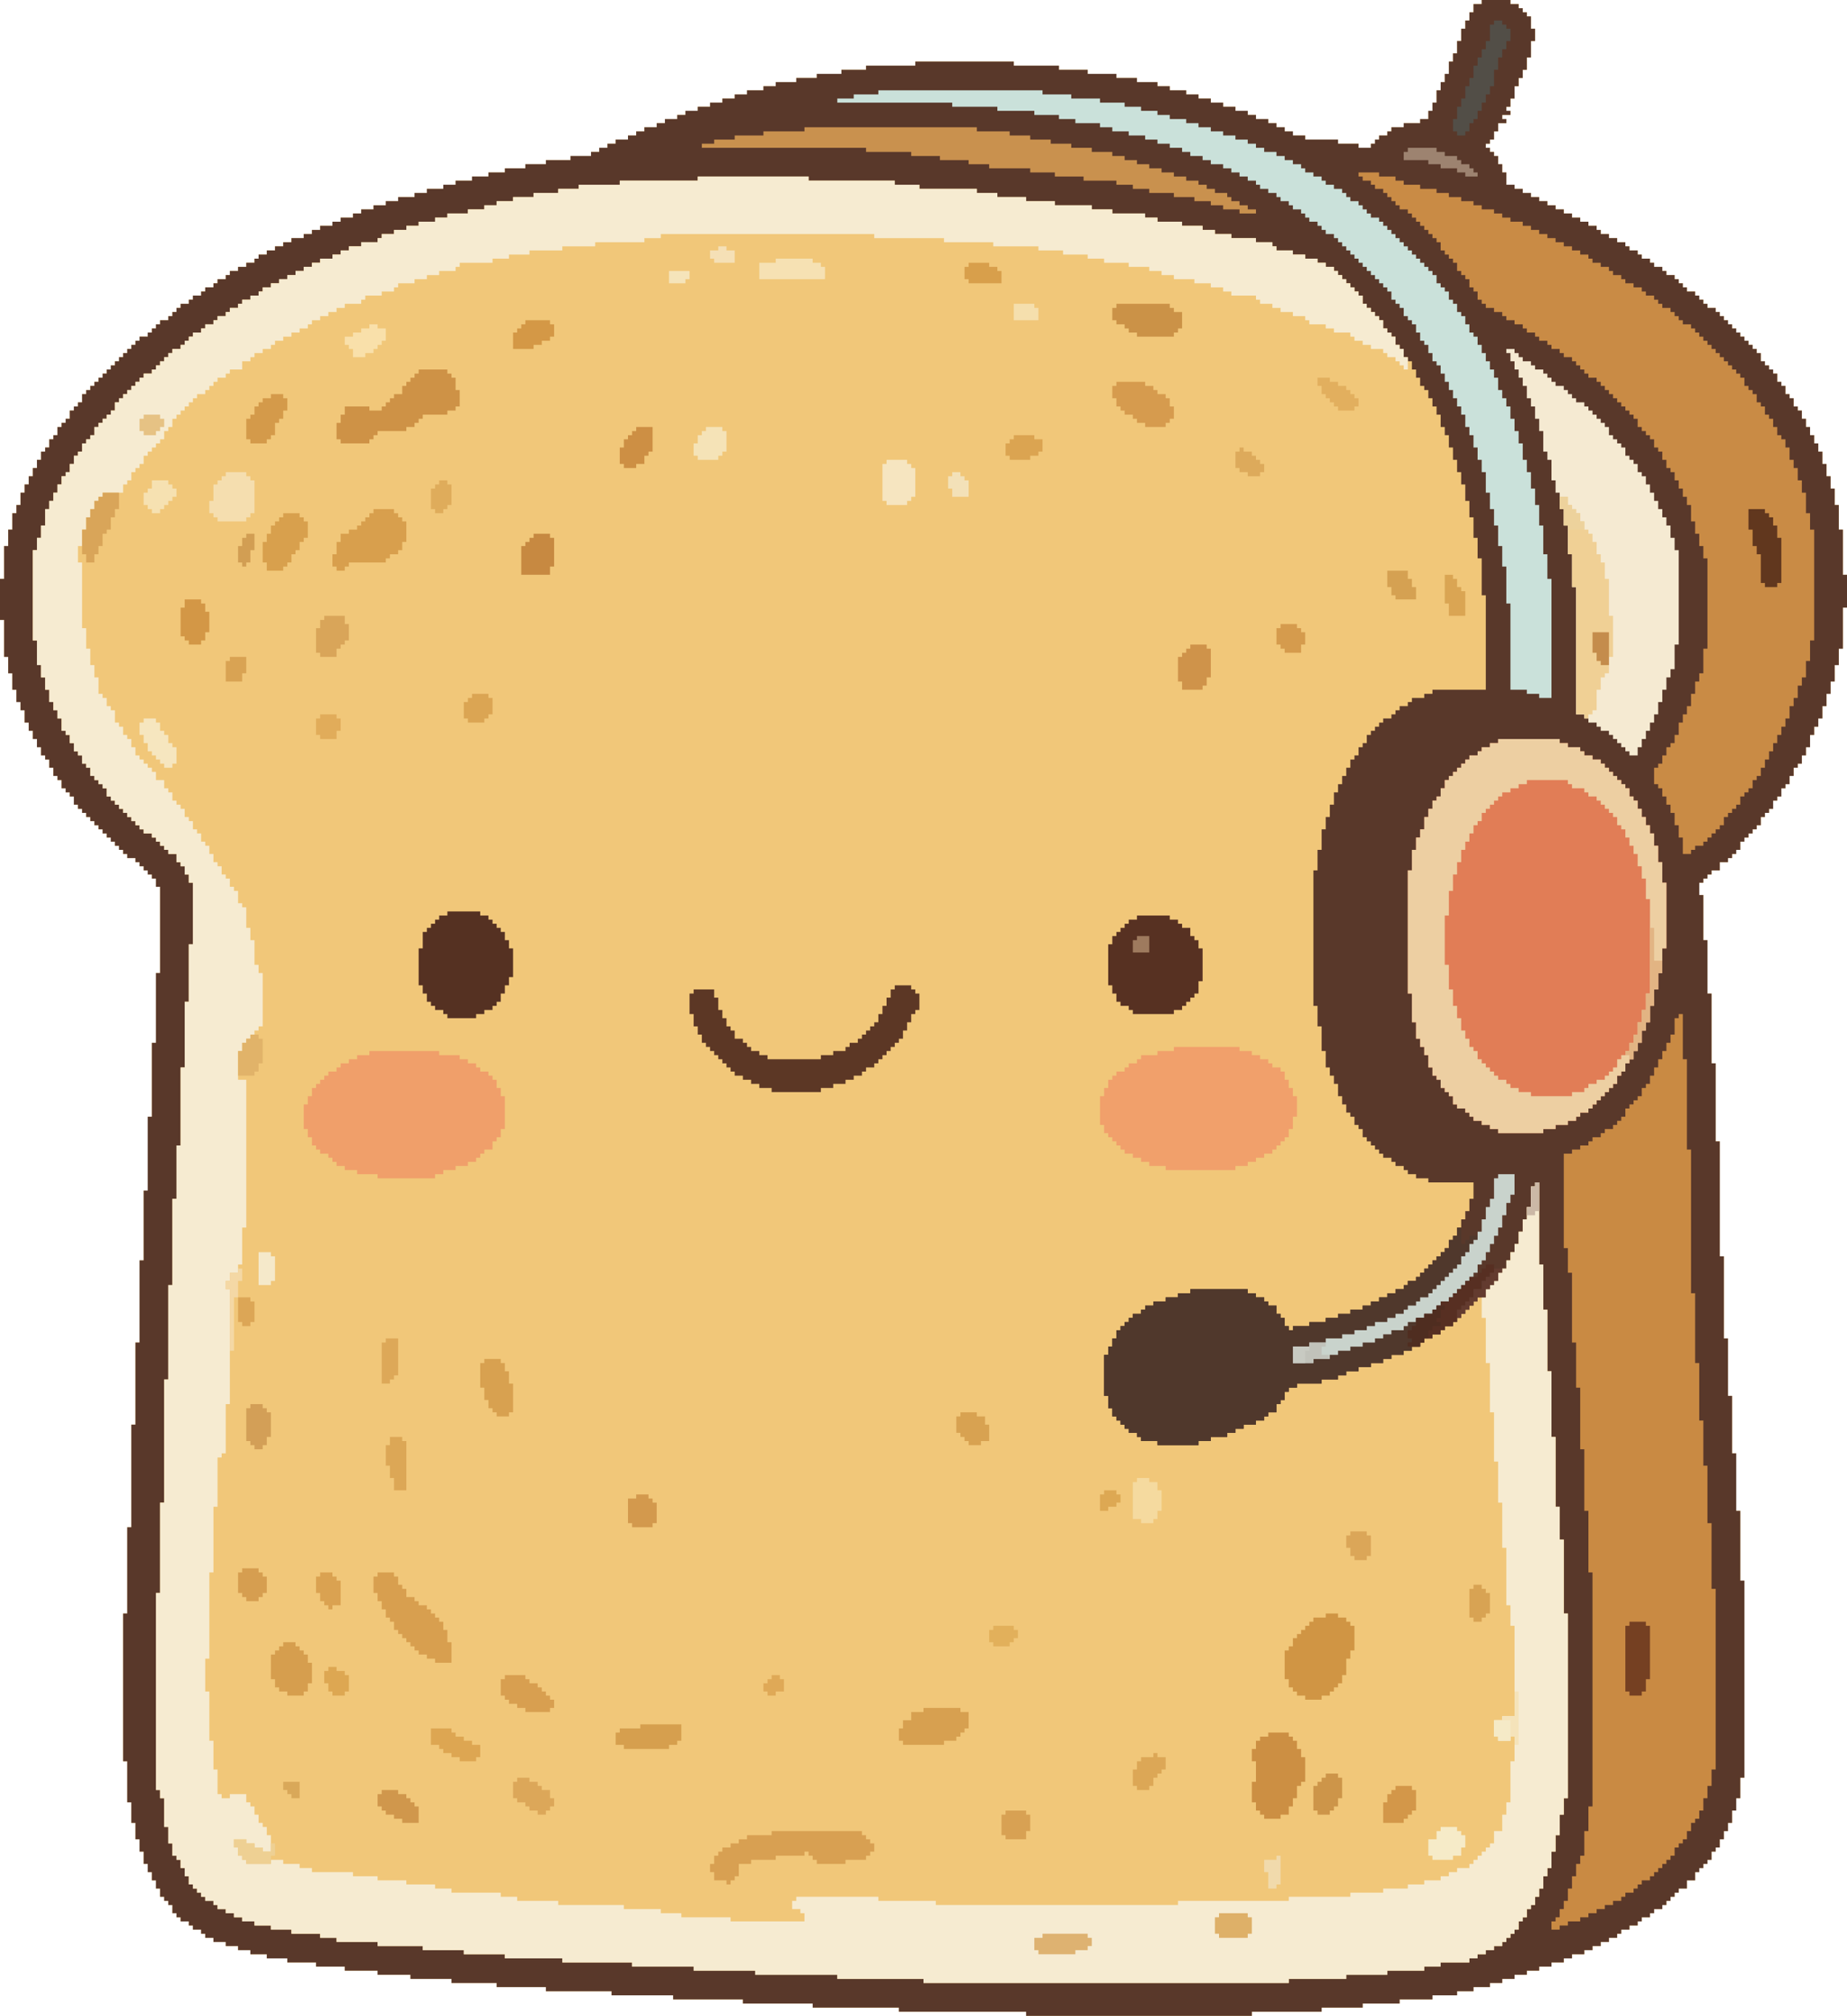 <?xml version="1.0" encoding="UTF-8"?>
<svg version="1.1" xmlns="http://www.w3.org/2000/svg" width="450" height="491">
<path d="M0,0 L7,0 L7,1 L9,1 L9,2 L10,2 L10,3 L11,3 L11,4 L12,4 L12,7 L13,7 L13,10 L12,10 L12,14 L11,14 L11,17 L10,17 L10,19 L9,19 L9,21 L8,21 L8,24 L7,24 L7,26 L6,26 L6,27 L7,27 L7,28 L5,28 L5,29 L6,29 L6,30 L4,30 L4,32 L3,32 L3,34 L2,34 L2,35 L1,35 L1,36 L2,36 L2,37 L3,37 L3,38 L4,38 L4,40 L5,40 L5,42 L6,42 L6,45 L8,45 L8,46 L10,46 L10,47 L12,47 L12,48 L14,48 L14,49 L16,49 L16,50 L18,50 L18,51 L20,51 L20,52 L22,52 L22,53 L24,53 L24,54 L26,54 L26,55 L28,55 L28,56 L29,56 L29,57 L31,57 L31,58 L33,58 L33,59 L35,59 L35,60 L36,60 L36,61 L38,61 L38,62 L39,62 L39,63 L41,63 L41,64 L42,64 L42,65 L44,65 L44,66 L45,66 L45,67 L47,67 L47,68 L48,68 L48,69 L49,69 L49,70 L50,70 L50,71 L52,71 L52,72 L53,72 L53,73 L54,73 L54,74 L55,74 L55,75 L57,75 L57,76 L58,76 L58,77 L59,77 L59,78 L60,78 L60,79 L61,79 L61,80 L62,80 L62,81 L63,81 L63,82 L64,82 L64,83 L65,83 L65,84 L66,84 L66,85 L67,85 L67,86 L68,86 L68,88 L69,88 L69,89 L70,89 L70,90 L71,90 L71,91 L72,91 L72,93 L73,93 L73,94 L74,94 L74,96 L75,96 L75,97 L76,97 L76,99 L77,99 L77,100 L78,100 L78,102 L79,102 L79,104 L80,104 L80,106 L81,106 L81,108 L82,108 L82,110 L83,110 L83,113 L84,113 L84,116 L85,116 L85,119 L86,119 L86,123 L87,123 L87,129 L88,129 L88,140 L89,140 L89,148 L88,148 L88,158 L87,158 L87,162 L86,162 L86,166 L85,166 L85,169 L84,169 L84,172 L83,172 L83,175 L82,175 L82,177 L81,177 L81,179 L80,179 L80,182 L79,182 L79,184 L78,184 L78,186 L77,186 L77,187 L76,187 L76,189 L75,189 L75,191 L74,191 L74,192 L73,192 L73,194 L72,194 L72,195 L71,195 L71,197 L70,197 L70,198 L69,198 L69,199 L68,199 L68,201 L67,201 L67,202 L66,202 L66,203 L65,203 L65,204 L64,204 L64,205 L63,205 L63,207 L62,207 L62,208 L61,208 L61,209 L60,209 L60,210 L58,210 L58,212 L56,212 L56,213 L55,213 L55,214 L54,214 L54,215 L53,215 L53,218 L54,218 L54,229 L55,229 L55,242 L56,242 L56,259 L57,259 L57,278 L58,278 L58,306 L59,306 L59,326 L60,326 L60,340 L61,340 L61,354 L62,354 L62,368 L63,368 L63,385 L64,385 L64,433 L63,433 L63,438 L62,438 L62,441 L61,441 L61,444 L60,444 L60,446 L59,446 L59,448 L58,448 L58,450 L57,450 L57,451 L56,451 L56,453 L55,453 L55,454 L54,454 L54,455 L53,455 L53,456 L52,456 L52,458 L50,458 L50,460 L48,460 L48,461 L47,461 L47,462 L46,462 L46,463 L45,463 L45,464 L44,464 L44,465 L42,465 L42,466 L41,466 L41,467 L39,467 L39,468 L38,468 L38,469 L36,469 L36,470 L34,470 L34,471 L33,471 L33,472 L31,472 L31,473 L29,473 L29,474 L27,474 L27,475 L25,475 L25,476 L22,476 L22,477 L20,477 L20,478 L17,478 L17,479 L14,479 L14,480 L11,480 L11,481 L8,481 L8,482 L5,482 L5,483 L2,483 L2,484 L-2,484 L-2,485 L-6,485 L-6,486 L-12,486 L-12,487 L-20,487 L-20,488 L-29,488 L-29,489 L-39,489 L-39,490 L-56,490 L-56,491 L-111,491 L-111,490 L-142,490 L-142,489 L-163,489 L-163,488 L-180,488 L-180,487 L-197,487 L-197,486 L-212,486 L-212,485 L-228,485 L-228,484 L-240,484 L-240,483 L-251,483 L-251,482 L-261,482 L-261,481 L-269,481 L-269,480 L-277,480 L-277,479 L-284,479 L-284,478 L-291,478 L-291,477 L-296,477 L-296,476 L-300,476 L-300,475 L-303,475 L-303,474 L-306,474 L-306,473 L-309,473 L-309,472 L-311,472 L-311,471 L-312,471 L-312,470 L-314,470 L-314,469 L-315,469 L-315,468 L-317,468 L-317,467 L-318,467 L-318,466 L-319,466 L-319,464 L-320,464 L-320,463 L-321,463 L-321,462 L-322,462 L-322,460 L-323,460 L-323,458 L-324,458 L-324,456 L-325,456 L-325,454 L-326,454 L-326,451 L-327,451 L-327,448 L-328,448 L-328,444 L-329,444 L-329,439 L-330,439 L-330,429 L-331,429 L-331,393 L-330,393 L-330,372 L-329,372 L-329,347 L-328,347 L-328,327 L-327,327 L-327,307 L-326,307 L-326,290 L-325,290 L-325,272 L-324,272 L-324,254 L-323,254 L-323,237 L-322,237 L-322,216 L-323,216 L-323,214 L-324,214 L-324,213 L-325,213 L-325,212 L-326,212 L-326,211 L-327,211 L-327,210 L-328,210 L-328,209 L-330,209 L-330,208 L-331,208 L-331,207 L-332,207 L-332,206 L-333,206 L-333,205 L-334,205 L-334,204 L-335,204 L-335,203 L-336,203 L-336,202 L-337,202 L-337,201 L-338,201 L-338,200 L-339,200 L-339,199 L-340,199 L-340,198 L-341,198 L-341,197 L-342,197 L-342,196 L-343,196 L-343,194 L-344,194 L-344,193 L-345,193 L-345,192 L-346,192 L-346,190 L-347,190 L-347,189 L-348,189 L-348,187 L-349,187 L-349,185 L-350,185 L-350,184 L-351,184 L-351,182 L-352,182 L-352,180 L-353,180 L-353,178 L-354,178 L-354,176 L-355,176 L-355,173 L-356,173 L-356,171 L-357,171 L-357,168 L-358,168 L-358,164 L-359,164 L-359,160 L-360,160 L-360,151 L-361,151 L-361,141 L-360,141 L-360,133 L-359,133 L-359,129 L-358,129 L-358,125 L-357,125 L-357,123 L-356,123 L-356,120 L-355,120 L-355,118 L-354,118 L-354,116 L-353,116 L-353,114 L-352,114 L-352,112 L-351,112 L-351,110 L-350,110 L-350,109 L-349,109 L-349,107 L-348,107 L-348,106 L-347,106 L-347,104 L-346,104 L-346,103 L-345,103 L-345,102 L-344,102 L-344,100 L-343,100 L-343,99 L-342,99 L-342,98 L-341,98 L-341,96 L-340,96 L-340,95 L-339,95 L-339,94 L-338,94 L-338,93 L-337,93 L-337,92 L-336,92 L-336,91 L-335,91 L-335,90 L-334,90 L-334,89 L-333,89 L-333,88 L-332,88 L-332,87 L-331,87 L-331,86 L-330,86 L-330,85 L-329,85 L-329,84 L-328,84 L-328,83 L-327,83 L-327,82 L-325,82 L-325,81 L-324,81 L-324,80 L-323,80 L-323,79 L-322,79 L-322,78 L-320,78 L-320,77 L-319,77 L-319,76 L-318,76 L-318,75 L-317,75 L-317,74 L-315,74 L-315,73 L-314,73 L-314,72 L-312,72 L-312,71 L-311,71 L-311,70 L-309,70 L-309,69 L-308,69 L-308,68 L-306,68 L-306,67 L-305,67 L-305,66 L-303,66 L-303,65 L-301,65 L-301,64 L-299,64 L-299,63 L-298,63 L-298,62 L-296,62 L-296,61 L-294,61 L-294,60 L-292,60 L-292,59 L-290,59 L-290,58 L-287,58 L-287,57 L-285,57 L-285,56 L-283,56 L-283,55 L-280,55 L-280,54 L-278,54 L-278,53 L-275,53 L-275,52 L-273,52 L-273,51 L-270,51 L-270,50 L-267,50 L-267,49 L-264,49 L-264,48 L-260,48 L-260,47 L-257,47 L-257,46 L-253,46 L-253,45 L-250,45 L-250,44 L-246,44 L-246,43 L-242,43 L-242,42 L-238,42 L-238,41 L-233,41 L-233,40 L-228,40 L-228,39 L-222,39 L-222,38 L-217,38 L-217,37 L-215,37 L-215,36 L-213,36 L-213,35 L-211,35 L-211,34 L-208,34 L-208,33 L-206,33 L-206,32 L-204,32 L-204,31 L-201,31 L-201,30 L-199,30 L-199,29 L-196,29 L-196,28 L-194,28 L-194,27 L-191,27 L-191,26 L-188,26 L-188,25 L-185,25 L-185,24 L-182,24 L-182,23 L-179,23 L-179,22 L-175,22 L-175,21 L-172,21 L-172,20 L-167,20 L-167,19 L-162,19 L-162,18 L-156,18 L-156,17 L-150,17 L-150,16 L-138,16 L-138,15 L-114,15 L-114,16 L-103,16 L-103,17 L-96,17 L-96,18 L-89,18 L-89,19 L-84,19 L-84,20 L-79,20 L-79,21 L-76,21 L-76,22 L-72,22 L-72,23 L-69,23 L-69,24 L-66,24 L-66,25 L-63,25 L-63,26 L-60,26 L-60,27 L-57,27 L-57,28 L-55,28 L-55,29 L-52,29 L-52,30 L-50,30 L-50,31 L-48,31 L-48,32 L-46,32 L-46,33 L-43,33 L-43,34 L-35,34 L-35,35 L-30,35 L-30,36 L-27,36 L-27,35 L-26,35 L-26,34 L-25,34 L-25,33 L-23,33 L-23,32 L-22,32 L-22,31 L-19,31 L-19,30 L-15,30 L-15,29 L-13,29 L-13,27 L-12,27 L-12,25 L-11,25 L-11,22 L-10,22 L-10,20 L-9,20 L-9,18 L-8,18 L-8,15 L-7,15 L-7,13 L-6,13 L-6,10 L-5,10 L-5,7 L-4,7 L-4,5 L-3,5 L-3,3 L-2,3 L-2,1 L0,1 Z " fill="#F1C779" transform="translate(361,0)"/>
<path d="M0,0 L7,0 L7,1 L9,1 L9,2 L10,2 L10,3 L11,3 L11,4 L12,4 L12,7 L13,7 L13,10 L12,10 L12,14 L11,14 L11,17 L10,17 L10,19 L9,19 L9,21 L8,21 L8,24 L7,24 L7,26 L6,26 L6,27 L7,27 L7,28 L5,28 L5,29 L6,29 L6,30 L4,30 L4,32 L3,32 L3,34 L2,34 L2,35 L1,35 L1,36 L2,36 L2,37 L3,37 L3,38 L4,38 L4,40 L5,40 L5,42 L6,42 L6,45 L8,45 L8,46 L10,46 L10,47 L12,47 L12,48 L14,48 L14,49 L16,49 L16,50 L18,50 L18,51 L20,51 L20,52 L22,52 L22,53 L24,53 L24,54 L26,54 L26,55 L28,55 L28,56 L29,56 L29,57 L31,57 L31,58 L33,58 L33,59 L35,59 L35,60 L36,60 L36,61 L38,61 L38,62 L39,62 L39,63 L41,63 L41,64 L42,64 L42,65 L44,65 L44,66 L45,66 L45,67 L47,67 L47,68 L48,68 L48,69 L49,69 L49,70 L50,70 L50,71 L52,71 L52,72 L53,72 L53,73 L54,73 L54,74 L55,74 L55,75 L57,75 L57,76 L58,76 L58,77 L59,77 L59,78 L60,78 L60,79 L61,79 L61,80 L62,80 L62,81 L63,81 L63,82 L64,82 L64,83 L65,83 L65,84 L66,84 L66,85 L67,85 L67,86 L68,86 L68,88 L69,88 L69,89 L70,89 L70,90 L71,90 L71,91 L72,91 L72,93 L73,93 L73,94 L74,94 L74,96 L75,96 L75,97 L76,97 L76,99 L77,99 L77,100 L78,100 L78,102 L79,102 L79,104 L80,104 L80,106 L81,106 L81,108 L82,108 L82,110 L83,110 L83,113 L84,113 L84,116 L85,116 L85,119 L86,119 L86,123 L87,123 L87,129 L88,129 L88,140 L89,140 L89,148 L88,148 L88,158 L87,158 L87,162 L86,162 L86,166 L85,166 L85,169 L84,169 L84,172 L83,172 L83,175 L82,175 L82,177 L81,177 L81,179 L80,179 L80,182 L79,182 L79,184 L78,184 L78,186 L77,186 L77,187 L76,187 L76,189 L75,189 L75,191 L74,191 L74,192 L73,192 L73,194 L72,194 L72,195 L71,195 L71,197 L70,197 L70,198 L69,198 L69,199 L68,199 L68,201 L67,201 L67,202 L66,202 L66,203 L65,203 L65,204 L64,204 L64,205 L63,205 L63,207 L62,207 L62,208 L61,208 L61,209 L60,209 L60,210 L58,210 L58,212 L56,212 L56,213 L55,213 L55,214 L54,214 L54,215 L53,215 L53,218 L54,218 L54,229 L55,229 L55,242 L56,242 L56,259 L57,259 L57,278 L58,278 L58,306 L59,306 L59,326 L60,326 L60,340 L61,340 L61,354 L62,354 L62,368 L63,368 L63,385 L64,385 L64,433 L63,433 L63,438 L62,438 L62,441 L61,441 L61,444 L60,444 L60,446 L59,446 L59,448 L58,448 L58,450 L57,450 L57,451 L56,451 L56,453 L55,453 L55,454 L54,454 L54,455 L53,455 L53,456 L52,456 L52,458 L50,458 L50,460 L48,460 L48,461 L47,461 L47,462 L46,462 L46,463 L45,463 L45,464 L44,464 L44,465 L42,465 L42,466 L41,466 L41,467 L39,467 L39,468 L38,468 L38,469 L36,469 L36,470 L34,470 L34,471 L33,471 L33,472 L31,472 L31,473 L29,473 L29,474 L27,474 L27,475 L25,475 L25,476 L22,476 L22,477 L20,477 L20,478 L17,478 L17,479 L14,479 L14,480 L11,480 L11,481 L8,481 L8,482 L5,482 L5,483 L2,483 L2,484 L-2,484 L-2,485 L-6,485 L-6,486 L-12,486 L-12,487 L-20,487 L-20,488 L-29,488 L-29,489 L-39,489 L-39,490 L-56,490 L-56,491 L-111,491 L-111,490 L-142,490 L-142,489 L-163,489 L-163,488 L-180,488 L-180,487 L-197,487 L-197,486 L-212,486 L-212,485 L-228,485 L-228,484 L-240,484 L-240,483 L-251,483 L-251,482 L-261,482 L-261,481 L-269,481 L-269,480 L-277,480 L-277,479 L-284,479 L-284,478 L-291,478 L-291,477 L-296,477 L-296,476 L-300,476 L-300,475 L-303,475 L-303,474 L-306,474 L-306,473 L-309,473 L-309,472 L-311,472 L-311,471 L-312,471 L-312,470 L-314,470 L-314,469 L-315,469 L-315,468 L-317,468 L-317,467 L-318,467 L-318,466 L-319,466 L-319,464 L-320,464 L-320,463 L-321,463 L-321,462 L-322,462 L-322,460 L-323,460 L-323,458 L-324,458 L-324,456 L-325,456 L-325,454 L-326,454 L-326,451 L-327,451 L-327,448 L-328,448 L-328,444 L-329,444 L-329,439 L-330,439 L-330,429 L-331,429 L-331,393 L-330,393 L-330,372 L-329,372 L-329,347 L-328,347 L-328,327 L-327,327 L-327,307 L-326,307 L-326,290 L-325,290 L-325,272 L-324,272 L-324,254 L-323,254 L-323,237 L-322,237 L-322,216 L-323,216 L-323,214 L-324,214 L-324,213 L-325,213 L-325,212 L-326,212 L-326,211 L-327,211 L-327,210 L-328,210 L-328,209 L-330,209 L-330,208 L-331,208 L-331,207 L-332,207 L-332,206 L-333,206 L-333,205 L-334,205 L-334,204 L-335,204 L-335,203 L-336,203 L-336,202 L-337,202 L-337,201 L-338,201 L-338,200 L-339,200 L-339,199 L-340,199 L-340,198 L-341,198 L-341,197 L-342,197 L-342,196 L-343,196 L-343,194 L-344,194 L-344,193 L-345,193 L-345,192 L-346,192 L-346,190 L-347,190 L-347,189 L-348,189 L-348,187 L-349,187 L-349,185 L-350,185 L-350,184 L-351,184 L-351,182 L-352,182 L-352,180 L-353,180 L-353,178 L-354,178 L-354,176 L-355,176 L-355,173 L-356,173 L-356,171 L-357,171 L-357,168 L-358,168 L-358,164 L-359,164 L-359,160 L-360,160 L-360,151 L-361,151 L-361,141 L-360,141 L-360,133 L-359,133 L-359,129 L-358,129 L-358,125 L-357,125 L-357,123 L-356,123 L-356,120 L-355,120 L-355,118 L-354,118 L-354,116 L-353,116 L-353,114 L-352,114 L-352,112 L-351,112 L-351,110 L-350,110 L-350,109 L-349,109 L-349,107 L-348,107 L-348,106 L-347,106 L-347,104 L-346,104 L-346,103 L-345,103 L-345,102 L-344,102 L-344,100 L-343,100 L-343,99 L-342,99 L-342,98 L-341,98 L-341,96 L-340,96 L-340,95 L-339,95 L-339,94 L-338,94 L-338,93 L-337,93 L-337,92 L-336,92 L-336,91 L-335,91 L-335,90 L-334,90 L-334,89 L-333,89 L-333,88 L-332,88 L-332,87 L-331,87 L-331,86 L-330,86 L-330,85 L-329,85 L-329,84 L-328,84 L-328,83 L-327,83 L-327,82 L-325,82 L-325,81 L-324,81 L-324,80 L-323,80 L-323,79 L-322,79 L-322,78 L-320,78 L-320,77 L-319,77 L-319,76 L-318,76 L-318,75 L-317,75 L-317,74 L-315,74 L-315,73 L-314,73 L-314,72 L-312,72 L-312,71 L-311,71 L-311,70 L-309,70 L-309,69 L-308,69 L-308,68 L-306,68 L-306,67 L-305,67 L-305,66 L-303,66 L-303,65 L-301,65 L-301,64 L-299,64 L-299,63 L-298,63 L-298,62 L-296,62 L-296,61 L-294,61 L-294,60 L-292,60 L-292,59 L-290,59 L-290,58 L-287,58 L-287,57 L-285,57 L-285,56 L-283,56 L-283,55 L-280,55 L-280,54 L-278,54 L-278,53 L-275,53 L-275,52 L-273,52 L-273,51 L-270,51 L-270,50 L-267,50 L-267,49 L-264,49 L-264,48 L-260,48 L-260,47 L-257,47 L-257,46 L-253,46 L-253,45 L-250,45 L-250,44 L-246,44 L-246,43 L-242,43 L-242,42 L-238,42 L-238,41 L-233,41 L-233,40 L-228,40 L-228,39 L-222,39 L-222,38 L-217,38 L-217,37 L-215,37 L-215,36 L-213,36 L-213,35 L-211,35 L-211,34 L-208,34 L-208,33 L-206,33 L-206,32 L-204,32 L-204,31 L-201,31 L-201,30 L-199,30 L-199,29 L-196,29 L-196,28 L-194,28 L-194,27 L-191,27 L-191,26 L-188,26 L-188,25 L-185,25 L-185,24 L-182,24 L-182,23 L-179,23 L-179,22 L-175,22 L-175,21 L-172,21 L-172,20 L-167,20 L-167,19 L-162,19 L-162,18 L-156,18 L-156,17 L-150,17 L-150,16 L-138,16 L-138,15 L-114,15 L-114,16 L-103,16 L-103,17 L-96,17 L-96,18 L-89,18 L-89,19 L-84,19 L-84,20 L-79,20 L-79,21 L-76,21 L-76,22 L-72,22 L-72,23 L-69,23 L-69,24 L-66,24 L-66,25 L-63,25 L-63,26 L-60,26 L-60,27 L-57,27 L-57,28 L-55,28 L-55,29 L-52,29 L-52,30 L-50,30 L-50,31 L-48,31 L-48,32 L-46,32 L-46,33 L-43,33 L-43,34 L-35,34 L-35,35 L-30,35 L-30,36 L-27,36 L-27,35 L-26,35 L-26,34 L-25,34 L-25,33 L-23,33 L-23,32 L-22,32 L-22,31 L-19,31 L-19,30 L-15,30 L-15,29 L-13,29 L-13,27 L-12,27 L-12,25 L-11,25 L-11,22 L-10,22 L-10,20 L-9,20 L-9,18 L-8,18 L-8,15 L-7,15 L-7,13 L-6,13 L-6,10 L-5,10 L-5,7 L-4,7 L-4,5 L-3,5 L-3,3 L-2,3 L-2,1 L0,1 Z M-191,43 L-191,44 L-210,44 L-210,45 L-220,45 L-220,46 L-225,46 L-225,47 L-231,47 L-231,48 L-236,48 L-236,49 L-240,49 L-240,50 L-243,50 L-243,51 L-247,51 L-247,52 L-252,52 L-252,53 L-255,53 L-255,54 L-259,54 L-259,55 L-262,55 L-262,56 L-265,56 L-265,57 L-268,57 L-268,58 L-269,58 L-269,59 L-273,59 L-273,60 L-276,60 L-276,61 L-278,61 L-278,62 L-280,62 L-280,63 L-283,63 L-283,64 L-285,64 L-285,65 L-287,65 L-287,66 L-289,66 L-289,67 L-291,67 L-291,68 L-293,68 L-293,69 L-295,69 L-295,70 L-297,70 L-297,71 L-298,71 L-298,72 L-300,72 L-300,73 L-302,73 L-302,74 L-303,74 L-303,75 L-305,75 L-305,76 L-306,76 L-306,77 L-308,77 L-308,78 L-309,78 L-309,79 L-311,79 L-311,80 L-312,80 L-312,81 L-314,81 L-314,82 L-315,82 L-315,83 L-316,83 L-316,84 L-317,84 L-317,85 L-319,85 L-319,86 L-320,86 L-320,87 L-321,87 L-321,88 L-322,88 L-322,89 L-323,89 L-323,90 L-324,90 L-324,91 L-326,91 L-326,92 L-327,92 L-327,93 L-328,93 L-328,94 L-329,94 L-329,95 L-330,95 L-330,96 L-331,96 L-331,97 L-332,97 L-332,98 L-333,98 L-333,100 L-334,100 L-334,101 L-335,101 L-335,102 L-336,102 L-336,103 L-337,103 L-337,104 L-338,104 L-338,106 L-339,106 L-339,107 L-340,107 L-340,108 L-341,108 L-341,110 L-342,110 L-342,111 L-343,111 L-343,113 L-344,113 L-344,115 L-345,115 L-345,116 L-346,116 L-346,118 L-347,118 L-347,120 L-348,120 L-348,122 L-349,122 L-349,124 L-350,124 L-350,128 L-351,128 L-351,131 L-352,131 L-352,134 L-353,134 L-353,156 L-352,156 L-352,162 L-351,162 L-351,165 L-350,165 L-350,168 L-349,168 L-349,171 L-348,171 L-348,173 L-347,173 L-347,175 L-346,175 L-346,178 L-345,178 L-345,179 L-344,179 L-344,181 L-343,181 L-343,183 L-342,183 L-342,184 L-341,184 L-341,186 L-340,186 L-340,187 L-339,187 L-339,189 L-338,189 L-338,190 L-337,190 L-337,191 L-336,191 L-336,192 L-335,192 L-335,194 L-334,194 L-334,195 L-333,195 L-333,196 L-332,196 L-332,197 L-331,197 L-331,198 L-330,198 L-330,199 L-329,199 L-329,200 L-328,200 L-328,201 L-327,201 L-327,202 L-326,202 L-326,203 L-324,203 L-324,204 L-323,204 L-323,205 L-322,205 L-322,206 L-321,206 L-321,207 L-320,207 L-320,208 L-318,208 L-318,210 L-317,210 L-317,211 L-316,211 L-316,213 L-315,213 L-315,215 L-314,215 L-314,230 L-315,230 L-315,244 L-316,244 L-316,260 L-317,260 L-317,279 L-318,279 L-318,292 L-319,292 L-319,313 L-320,313 L-320,336 L-321,336 L-321,366 L-322,366 L-322,388 L-323,388 L-323,436 L-322,436 L-322,438 L-321,438 L-321,445 L-320,445 L-320,449 L-319,449 L-319,452 L-318,452 L-318,453 L-317,453 L-317,455 L-316,455 L-316,457 L-315,457 L-315,459 L-314,459 L-314,460 L-313,460 L-313,461 L-312,461 L-312,462 L-311,462 L-311,463 L-309,463 L-309,464 L-308,464 L-308,465 L-306,465 L-306,466 L-304,466 L-304,467 L-302,467 L-302,468 L-299,468 L-299,469 L-295,469 L-295,470 L-290,470 L-290,471 L-283,471 L-283,472 L-279,472 L-279,473 L-269,473 L-269,474 L-258,474 L-258,475 L-248,475 L-248,476 L-238,476 L-238,477 L-224,477 L-224,478 L-207,478 L-207,479 L-192,479 L-192,480 L-177,480 L-177,481 L-157,481 L-157,482 L-136,482 L-136,483 L-47,483 L-47,482 L-33,482 L-33,481 L-23,481 L-23,480 L-14,480 L-14,479 L-10,479 L-10,478 L-3,478 L-3,477 L-1,477 L-1,476 L1,476 L1,475 L3,475 L3,474 L5,474 L5,473 L6,473 L6,472 L7,472 L7,471 L8,471 L8,470 L9,470 L9,468 L10,468 L10,467 L11,467 L11,465 L12,465 L12,464 L13,464 L13,462 L14,462 L14,460 L15,460 L15,457 L16,457 L16,455 L17,455 L17,451 L18,451 L18,447 L19,447 L19,442 L20,442 L20,438 L21,438 L21,393 L20,393 L20,375 L19,375 L19,367 L18,367 L18,350 L17,350 L17,334 L16,334 L16,319 L15,319 L15,308 L14,308 L14,288 L13,288 L13,289 L12,289 L12,294 L11,294 L11,297 L10,297 L10,300 L9,300 L9,303 L8,303 L8,305 L7,305 L7,307 L6,307 L6,309 L5,309 L5,310 L4,310 L4,312 L3,312 L3,313 L2,313 L2,314 L1,314 L1,316 L-1,316 L-1,317 L-2,317 L-2,318 L-3,318 L-3,319 L-4,319 L-4,320 L-5,320 L-5,321 L-6,321 L-6,322 L-7,322 L-7,323 L-9,323 L-9,324 L-10,324 L-10,325 L-12,325 L-12,326 L-14,326 L-14,327 L-15,327 L-15,328 L-17,328 L-17,329 L-19,329 L-19,330 L-22,330 L-22,331 L-24,331 L-24,332 L-27,332 L-27,333 L-30,333 L-30,334 L-33,334 L-33,335 L-35,335 L-35,336 L-39,336 L-39,337 L-45,337 L-45,338 L-47,338 L-47,339 L-48,339 L-48,341 L-49,341 L-49,342 L-50,342 L-50,344 L-52,344 L-52,345 L-53,345 L-53,346 L-55,346 L-55,347 L-58,347 L-58,348 L-60,348 L-60,349 L-62,349 L-62,350 L-66,350 L-66,351 L-69,351 L-69,352 L-79,352 L-79,351 L-83,351 L-83,350 L-84,350 L-84,349 L-86,349 L-86,348 L-87,348 L-87,347 L-88,347 L-88,346 L-89,346 L-89,345 L-90,345 L-90,343 L-91,343 L-91,340 L-92,340 L-92,330 L-91,330 L-91,328 L-90,328 L-90,326 L-89,326 L-89,324 L-88,324 L-88,323 L-87,323 L-87,322 L-86,322 L-86,321 L-85,321 L-85,320 L-83,320 L-83,319 L-82,319 L-82,318 L-80,318 L-80,317 L-77,317 L-77,316 L-74,316 L-74,315 L-71,315 L-71,314 L-57,314 L-57,315 L-55,315 L-55,316 L-53,316 L-53,317 L-52,317 L-52,318 L-50,318 L-50,320 L-49,320 L-49,321 L-48,321 L-48,323 L-47,323 L-47,324 L-46,324 L-46,323 L-42,323 L-42,322 L-38,322 L-38,321 L-35,321 L-35,320 L-32,320 L-32,319 L-29,319 L-29,318 L-27,318 L-27,317 L-25,317 L-25,316 L-23,316 L-23,315 L-21,315 L-21,314 L-19,314 L-19,313 L-18,313 L-18,312 L-16,312 L-16,311 L-15,311 L-15,310 L-14,310 L-14,309 L-13,309 L-13,308 L-12,308 L-12,307 L-11,307 L-11,306 L-10,306 L-10,305 L-9,305 L-9,304 L-8,304 L-8,302 L-7,302 L-7,301 L-6,301 L-6,299 L-5,299 L-5,297 L-4,297 L-4,295 L-3,295 L-3,292 L-2,292 L-2,288 L-13,288 L-13,287 L-16,287 L-16,286 L-18,286 L-18,285 L-19,285 L-19,284 L-21,284 L-21,283 L-22,283 L-22,282 L-24,282 L-24,281 L-25,281 L-25,280 L-26,280 L-26,279 L-27,279 L-27,278 L-28,278 L-28,277 L-29,277 L-29,275 L-30,275 L-30,274 L-31,274 L-31,272 L-32,272 L-32,271 L-33,271 L-33,269 L-34,269 L-34,267 L-35,267 L-35,264 L-36,264 L-36,262 L-37,262 L-37,260 L-38,260 L-38,256 L-39,256 L-39,250 L-40,250 L-40,245 L-41,245 L-41,212 L-40,212 L-40,207 L-39,207 L-39,202 L-38,202 L-38,199 L-37,199 L-37,196 L-36,196 L-36,193 L-35,193 L-35,191 L-34,191 L-34,189 L-33,189 L-33,187 L-32,187 L-32,185 L-31,185 L-31,184 L-30,184 L-30,182 L-29,182 L-29,181 L-28,181 L-28,179 L-27,179 L-27,178 L-26,178 L-26,177 L-25,177 L-25,176 L-24,176 L-24,175 L-22,175 L-22,174 L-21,174 L-21,173 L-20,173 L-20,172 L-18,172 L-18,171 L-17,171 L-17,170 L-14,170 L-14,169 L-12,169 L-12,168 L1,168 L1,145 L0,145 L0,136 L-1,136 L-1,131 L-2,131 L-2,126 L-3,126 L-3,122 L-4,122 L-4,118 L-5,118 L-5,115 L-6,115 L-6,112 L-7,112 L-7,109 L-8,109 L-8,106 L-9,106 L-9,104 L-10,104 L-10,101 L-11,101 L-11,99 L-12,99 L-12,97 L-13,97 L-13,95 L-14,95 L-14,94 L-15,94 L-15,92 L-16,92 L-16,90 L-17,90 L-17,88 L-18,88 L-18,87 L-19,87 L-19,85 L-20,85 L-20,84 L-21,84 L-21,82 L-22,82 L-22,81 L-23,81 L-23,80 L-24,80 L-24,78 L-25,78 L-25,77 L-26,77 L-26,76 L-27,76 L-27,75 L-28,75 L-28,74 L-29,74 L-29,72 L-30,72 L-30,71 L-31,71 L-31,70 L-32,70 L-32,69 L-33,69 L-33,68 L-34,68 L-34,67 L-35,67 L-35,66 L-36,66 L-36,65 L-38,65 L-38,64 L-40,64 L-40,63 L-43,63 L-43,62 L-46,62 L-46,61 L-50,61 L-50,60 L-51,60 L-51,59 L-55,59 L-55,58 L-61,58 L-61,57 L-65,57 L-65,56 L-68,56 L-68,55 L-73,55 L-73,54 L-79,54 L-79,53 L-82,53 L-82,52 L-90,52 L-90,51 L-95,51 L-95,50 L-104,50 L-104,49 L-111,49 L-111,48 L-118,48 L-118,47 L-123,47 L-123,46 L-137,46 L-137,45 L-143,45 L-143,44 L-164,44 L-164,43 Z " fill="#59382A" transform="translate(361,0)"/>
<path d="M0,0 L27,0 L27,1 L48,1 L48,2 L54,2 L54,3 L68,3 L68,4 L73,4 L73,5 L80,5 L80,6 L87,6 L87,7 L96,7 L96,8 L101,8 L101,9 L109,9 L109,10 L112,10 L112,11 L118,11 L118,12 L123,12 L123,13 L126,13 L126,14 L130,14 L130,15 L136,15 L136,16 L140,16 L140,17 L141,17 L141,18 L145,18 L145,19 L148,19 L148,20 L151,20 L151,21 L153,21 L153,22 L155,22 L155,23 L156,23 L156,24 L157,24 L157,25 L158,25 L158,26 L159,26 L159,27 L160,27 L160,28 L161,28 L161,29 L162,29 L162,31 L163,31 L163,32 L164,32 L164,33 L165,33 L165,34 L166,34 L166,35 L167,35 L167,37 L168,37 L168,38 L169,38 L169,39 L170,39 L170,41 L171,41 L171,42 L172,42 L172,44 L173,44 L173,47 L172,47 L172,46 L171,46 L171,45 L170,45 L170,44 L168,44 L168,43 L167,43 L167,42 L164,42 L164,41 L162,41 L162,40 L160,40 L160,39 L159,39 L159,38 L155,38 L155,37 L153,37 L153,36 L149,36 L149,35 L148,35 L148,34 L145,34 L145,33 L142,33 L142,32 L140,32 L140,31 L137,31 L137,30 L136,30 L136,29 L130,29 L130,28 L128,28 L128,27 L125,27 L125,26 L121,26 L121,25 L116,25 L116,24 L113,24 L113,23 L110,23 L110,22 L105,22 L105,21 L99,21 L99,20 L95,20 L95,19 L89,19 L89,18 L83,18 L83,17 L72,17 L72,16 L60,16 L60,15 L43,15 L43,14 L-9,14 L-9,15 L-13,15 L-13,16 L-25,16 L-25,17 L-33,17 L-33,18 L-41,18 L-41,19 L-46,19 L-46,20 L-50,20 L-50,21 L-58,21 L-58,22 L-59,22 L-59,23 L-63,23 L-63,24 L-66,24 L-66,25 L-69,25 L-69,26 L-73,26 L-73,27 L-74,27 L-74,28 L-77,28 L-77,29 L-81,29 L-81,30 L-82,30 L-82,31 L-86,31 L-86,32 L-88,32 L-88,33 L-90,33 L-90,34 L-92,34 L-92,35 L-94,35 L-94,36 L-95,36 L-95,37 L-97,37 L-97,38 L-99,38 L-99,39 L-101,39 L-101,40 L-103,40 L-103,41 L-104,41 L-104,42 L-106,42 L-106,43 L-108,43 L-108,44 L-109,44 L-109,45 L-111,45 L-111,47 L-114,47 L-114,48 L-115,48 L-115,49 L-117,49 L-117,50 L-118,50 L-118,51 L-119,51 L-119,52 L-120,52 L-120,53 L-122,53 L-122,54 L-123,54 L-123,55 L-124,55 L-124,56 L-125,56 L-125,57 L-126,57 L-126,58 L-127,58 L-127,59 L-128,59 L-128,61 L-129,61 L-129,62 L-130,62 L-130,64 L-131,64 L-131,65 L-132,65 L-132,66 L-133,66 L-133,67 L-134,67 L-134,68 L-135,68 L-135,70 L-136,70 L-136,71 L-137,71 L-137,72 L-138,72 L-138,74 L-139,74 L-139,75 L-140,75 L-140,77 L-145,77 L-145,78 L-146,78 L-146,79 L-147,79 L-147,81 L-148,81 L-148,83 L-149,83 L-149,86 L-150,86 L-150,90 L-151,90 L-151,94 L-150,94 L-150,110 L-149,110 L-149,115 L-148,115 L-148,119 L-147,119 L-147,122 L-146,122 L-146,126 L-145,126 L-145,127 L-144,127 L-144,129 L-143,129 L-143,130 L-142,130 L-142,133 L-141,133 L-141,134 L-140,134 L-140,136 L-139,136 L-139,137 L-138,137 L-138,139 L-137,139 L-137,141 L-136,141 L-136,142 L-135,142 L-135,143 L-134,143 L-134,144 L-133,144 L-133,145 L-132,145 L-132,147 L-130,147 L-130,149 L-129,149 L-129,150 L-128,150 L-128,152 L-127,152 L-127,153 L-126,153 L-126,154 L-125,154 L-125,156 L-124,156 L-124,157 L-123,157 L-123,159 L-122,159 L-122,160 L-121,160 L-121,162 L-120,162 L-120,163 L-119,163 L-119,165 L-118,165 L-118,167 L-117,167 L-117,168 L-116,168 L-116,170 L-115,170 L-115,171 L-114,171 L-114,173 L-113,173 L-113,174 L-112,174 L-112,177 L-111,177 L-111,178 L-110,178 L-110,183 L-109,183 L-109,186 L-108,186 L-108,192 L-107,192 L-107,194 L-106,194 L-106,207 L-107,207 L-107,208 L-108,208 L-108,209 L-109,209 L-109,210 L-110,210 L-110,211 L-111,211 L-111,213 L-112,213 L-112,220 L-110,220 L-110,256 L-111,256 L-111,265 L-112,265 L-112,267 L-114,267 L-114,269 L-115,269 L-115,271 L-114,271 L-114,299 L-115,299 L-115,311 L-116,311 L-116,312 L-117,312 L-117,324 L-118,324 L-118,340 L-119,340 L-119,361 L-120,361 L-120,369 L-119,369 L-119,381 L-118,381 L-118,388 L-117,388 L-117,394 L-116,394 L-116,395 L-114,395 L-114,394 L-110,394 L-110,396 L-109,396 L-109,397 L-108,397 L-108,399 L-107,399 L-107,401 L-106,401 L-106,402 L-105,402 L-105,404 L-104,404 L-104,408 L-106,408 L-106,407 L-108,407 L-108,406 L-110,406 L-110,405 L-113,405 L-113,407 L-112,407 L-112,409 L-111,409 L-111,410 L-110,410 L-110,411 L-104,411 L-104,410 L-101,410 L-101,411 L-97,411 L-97,412 L-94,412 L-94,413 L-84,413 L-84,414 L-78,414 L-78,415 L-71,415 L-71,416 L-64,416 L-64,417 L-60,417 L-60,418 L-48,418 L-48,419 L-44,419 L-44,420 L-34,420 L-34,421 L-18,421 L-18,422 L-9,422 L-9,423 L-4,423 L-4,424 L8,424 L8,425 L26,425 L26,423 L25,423 L25,422 L23,422 L23,420 L24,420 L24,419 L44,419 L44,420 L58,420 L58,421 L117,421 L117,420 L144,420 L144,419 L159,419 L159,418 L167,418 L167,417 L173,417 L173,416 L177,416 L177,415 L181,415 L181,414 L183,414 L183,413 L185,413 L185,412 L188,412 L188,411 L189,411 L189,410 L190,410 L190,409 L191,409 L191,408 L192,408 L192,407 L193,407 L193,406 L194,406 L194,403 L196,403 L196,399 L197,399 L197,396 L198,396 L198,386 L199,386 L199,380 L198,380 L198,381 L195,381 L195,380 L194,380 L194,376 L196,376 L196,375 L199,375 L199,353 L198,353 L198,348 L197,348 L197,334 L196,334 L196,323 L195,323 L195,313 L194,313 L194,301 L193,301 L193,289 L192,289 L192,278 L191,278 L191,273 L192,273 L192,271 L193,271 L193,270 L194,270 L194,269 L195,269 L195,267 L196,267 L196,266 L197,266 L197,264 L198,264 L198,262 L199,262 L199,260 L200,260 L200,257 L201,257 L201,254 L202,254 L202,251 L203,251 L203,246 L204,246 L204,245 L205,245 L205,265 L206,265 L206,276 L207,276 L207,291 L208,291 L208,307 L209,307 L209,324 L210,324 L210,332 L211,332 L211,350 L212,350 L212,395 L211,395 L211,399 L210,399 L210,404 L209,404 L209,408 L208,408 L208,412 L207,412 L207,414 L206,414 L206,417 L205,417 L205,419 L204,419 L204,421 L203,421 L203,422 L202,422 L202,424 L201,424 L201,425 L200,425 L200,427 L199,427 L199,428 L198,428 L198,429 L197,429 L197,430 L196,430 L196,431 L194,431 L194,432 L192,432 L192,433 L190,433 L190,434 L188,434 L188,435 L181,435 L181,436 L177,436 L177,437 L168,437 L168,438 L158,438 L158,439 L144,439 L144,440 L55,440 L55,439 L34,439 L34,438 L14,438 L14,437 L-1,437 L-1,436 L-16,436 L-16,435 L-33,435 L-33,434 L-47,434 L-47,433 L-57,433 L-57,432 L-67,432 L-67,431 L-78,431 L-78,430 L-88,430 L-88,429 L-92,429 L-92,428 L-99,428 L-99,427 L-104,427 L-104,426 L-108,426 L-108,425 L-111,425 L-111,424 L-113,424 L-113,423 L-115,423 L-115,422 L-117,422 L-117,421 L-118,421 L-118,420 L-120,420 L-120,419 L-121,419 L-121,418 L-122,418 L-122,417 L-123,417 L-123,416 L-124,416 L-124,414 L-125,414 L-125,412 L-126,412 L-126,410 L-127,410 L-127,409 L-128,409 L-128,406 L-129,406 L-129,402 L-130,402 L-130,395 L-131,395 L-131,393 L-132,393 L-132,345 L-131,345 L-131,323 L-130,323 L-130,293 L-129,293 L-129,270 L-128,270 L-128,249 L-127,249 L-127,236 L-126,236 L-126,217 L-125,217 L-125,201 L-124,201 L-124,187 L-123,187 L-123,172 L-124,172 L-124,170 L-125,170 L-125,168 L-126,168 L-126,167 L-127,167 L-127,165 L-129,165 L-129,164 L-130,164 L-130,163 L-131,163 L-131,162 L-132,162 L-132,161 L-133,161 L-133,160 L-135,160 L-135,159 L-136,159 L-136,158 L-137,158 L-137,157 L-138,157 L-138,156 L-139,156 L-139,155 L-140,155 L-140,154 L-141,154 L-141,153 L-142,153 L-142,152 L-143,152 L-143,151 L-144,151 L-144,149 L-145,149 L-145,148 L-146,148 L-146,147 L-147,147 L-147,146 L-148,146 L-148,144 L-149,144 L-149,143 L-150,143 L-150,141 L-151,141 L-151,140 L-152,140 L-152,138 L-153,138 L-153,136 L-154,136 L-154,135 L-155,135 L-155,132 L-156,132 L-156,130 L-157,130 L-157,128 L-158,128 L-158,125 L-159,125 L-159,122 L-160,122 L-160,119 L-161,119 L-161,113 L-162,113 L-162,91 L-161,91 L-161,88 L-160,88 L-160,85 L-159,85 L-159,81 L-158,81 L-158,79 L-157,79 L-157,77 L-156,77 L-156,75 L-155,75 L-155,73 L-154,73 L-154,72 L-153,72 L-153,70 L-152,70 L-152,68 L-151,68 L-151,67 L-150,67 L-150,65 L-149,65 L-149,64 L-148,64 L-148,63 L-147,63 L-147,61 L-146,61 L-146,60 L-145,60 L-145,59 L-144,59 L-144,58 L-143,58 L-143,57 L-142,57 L-142,55 L-141,55 L-141,54 L-140,54 L-140,53 L-139,53 L-139,52 L-138,52 L-138,51 L-137,51 L-137,50 L-136,50 L-136,49 L-135,49 L-135,48 L-133,48 L-133,47 L-132,47 L-132,46 L-131,46 L-131,45 L-130,45 L-130,44 L-129,44 L-129,43 L-128,43 L-128,42 L-126,42 L-126,41 L-125,41 L-125,40 L-124,40 L-124,39 L-123,39 L-123,38 L-121,38 L-121,37 L-120,37 L-120,36 L-118,36 L-118,35 L-117,35 L-117,34 L-115,34 L-115,33 L-114,33 L-114,32 L-112,32 L-112,31 L-111,31 L-111,30 L-109,30 L-109,29 L-107,29 L-107,28 L-106,28 L-106,27 L-104,27 L-104,26 L-102,26 L-102,25 L-100,25 L-100,24 L-98,24 L-98,23 L-96,23 L-96,22 L-94,22 L-94,21 L-92,21 L-92,20 L-89,20 L-89,19 L-87,19 L-87,18 L-85,18 L-85,17 L-82,17 L-82,16 L-78,16 L-78,15 L-77,15 L-77,14 L-74,14 L-74,13 L-71,13 L-71,12 L-68,12 L-68,11 L-64,11 L-64,10 L-61,10 L-61,9 L-56,9 L-56,8 L-52,8 L-52,7 L-49,7 L-49,6 L-45,6 L-45,5 L-40,5 L-40,4 L-34,4 L-34,3 L-29,3 L-29,2 L-19,2 L-19,1 L0,1 Z " fill="#F6EBD1" transform="translate(170,43)"/>
<path d="M0,0 L1,0 L1,11 L2,11 L2,33 L3,33 L3,68 L4,68 L4,85 L5,85 L5,99 L6,99 L6,110 L7,110 L7,124 L8,124 L8,140 L9,140 L9,184 L8,184 L8,188 L7,188 L7,191 L6,191 L6,194 L5,194 L5,196 L4,196 L4,197 L3,197 L3,199 L2,199 L2,201 L1,201 L1,202 L0,202 L0,203 L-1,203 L-1,205 L-2,205 L-2,206 L-3,206 L-3,207 L-4,207 L-4,208 L-5,208 L-5,209 L-6,209 L-6,210 L-7,210 L-7,211 L-9,211 L-9,212 L-10,212 L-10,213 L-11,213 L-11,214 L-13,214 L-13,215 L-14,215 L-14,216 L-16,216 L-16,217 L-18,217 L-18,218 L-20,218 L-20,219 L-22,219 L-22,220 L-24,220 L-24,221 L-27,221 L-27,222 L-29,222 L-29,223 L-31,223 L-31,221 L-30,221 L-30,220 L-29,220 L-29,218 L-28,218 L-28,216 L-27,216 L-27,213 L-26,213 L-26,210 L-25,210 L-25,207 L-24,207 L-24,205 L-23,205 L-23,199 L-22,199 L-22,193 L-21,193 L-21,136 L-22,136 L-22,121 L-23,121 L-23,106 L-24,106 L-24,91 L-25,91 L-25,80 L-26,80 L-26,63 L-27,63 L-27,57 L-28,57 L-28,34 L-26,34 L-26,33 L-24,33 L-24,32 L-22,32 L-22,31 L-21,31 L-21,30 L-19,30 L-19,29 L-18,29 L-18,28 L-16,28 L-16,27 L-15,27 L-15,26 L-14,26 L-14,25 L-13,25 L-13,23 L-12,23 L-12,22 L-11,22 L-11,21 L-10,21 L-10,20 L-9,20 L-9,18 L-8,18 L-8,17 L-7,17 L-7,15 L-6,15 L-6,13 L-5,13 L-5,11 L-4,11 L-4,9 L-3,9 L-3,7 L-2,7 L-2,5 L-1,5 L-1,1 L0,1 Z " fill="#C98A43" transform="translate(409,247)"/>
<path d="M0,0 L15,0 L15,1 L17,1 L17,2 L20,2 L20,3 L21,3 L21,4 L23,4 L23,5 L25,5 L25,6 L26,6 L26,7 L27,7 L27,8 L28,8 L28,9 L29,9 L29,10 L30,10 L30,11 L31,11 L31,12 L32,12 L32,14 L33,14 L33,15 L34,15 L34,17 L35,17 L35,19 L36,19 L36,21 L37,21 L37,23 L38,23 L38,26 L39,26 L39,30 L40,30 L40,35 L41,35 L41,51 L40,51 L40,57 L39,57 L39,61 L38,61 L38,65 L37,65 L37,69 L36,69 L36,71 L35,71 L35,74 L34,74 L34,76 L33,76 L33,78 L32,78 L32,79 L31,79 L31,81 L30,81 L30,82 L29,82 L29,84 L28,84 L28,85 L27,85 L27,86 L26,86 L26,87 L25,87 L25,88 L24,88 L24,89 L23,89 L23,90 L22,90 L22,91 L20,91 L20,92 L19,92 L19,93 L17,93 L17,94 L14,94 L14,95 L11,95 L11,96 L0,96 L0,95 L-2,95 L-2,94 L-4,94 L-4,93 L-6,93 L-6,92 L-7,92 L-7,91 L-8,91 L-8,90 L-10,90 L-10,89 L-11,89 L-11,87 L-12,87 L-12,86 L-13,86 L-13,85 L-14,85 L-14,83 L-15,83 L-15,82 L-16,82 L-16,80 L-17,80 L-17,77 L-18,77 L-18,75 L-19,75 L-19,73 L-20,73 L-20,69 L-21,69 L-21,62 L-22,62 L-22,32 L-21,32 L-21,27 L-20,27 L-20,24 L-19,24 L-19,22 L-18,22 L-18,19 L-17,19 L-17,17 L-16,17 L-16,15 L-15,15 L-15,14 L-14,14 L-14,12 L-13,12 L-13,10 L-12,10 L-12,9 L-11,9 L-11,8 L-10,8 L-10,7 L-9,7 L-9,6 L-8,6 L-8,5 L-7,5 L-7,4 L-5,4 L-5,3 L-4,3 L-4,2 L-2,2 L-2,1 L0,1 Z " fill="#E17D56" transform="translate(365,180)"/>
<path d="M0,0 L5,0 L5,1 L9,1 L9,2 L11,2 L11,3 L15,3 L15,4 L19,4 L19,5 L22,5 L22,6 L25,6 L25,7 L28,7 L28,8 L30,8 L30,9 L33,9 L33,10 L35,10 L35,11 L37,11 L37,12 L40,12 L40,13 L42,13 L42,14 L44,14 L44,15 L46,15 L46,16 L48,16 L48,17 L50,17 L50,18 L52,18 L52,19 L54,19 L54,20 L56,20 L56,21 L57,21 L57,22 L59,22 L59,23 L61,23 L61,24 L62,24 L62,25 L64,25 L64,26 L65,26 L65,27 L67,27 L67,28 L69,28 L69,29 L70,29 L70,30 L72,30 L72,31 L73,31 L73,32 L74,32 L74,33 L76,33 L76,34 L77,34 L77,35 L78,35 L78,36 L79,36 L79,37 L81,37 L81,38 L82,38 L82,39 L83,39 L83,40 L84,40 L84,41 L85,41 L85,42 L86,42 L86,43 L87,43 L87,44 L88,44 L88,45 L89,45 L89,46 L90,46 L90,47 L91,47 L91,48 L92,48 L92,49 L93,49 L93,50 L94,50 L94,52 L95,52 L95,53 L96,53 L96,54 L97,54 L97,56 L98,56 L98,57 L99,57 L99,59 L100,59 L100,60 L101,60 L101,62 L102,62 L102,64 L103,64 L103,65 L104,65 L104,67 L105,67 L105,70 L106,70 L106,72 L107,72 L107,75 L108,75 L108,78 L109,78 L109,83 L110,83 L110,87 L111,87 L111,114 L110,114 L110,119 L109,119 L109,123 L108,123 L108,125 L107,125 L107,128 L106,128 L106,130 L105,130 L105,133 L104,133 L104,135 L103,135 L103,137 L102,137 L102,139 L101,139 L101,141 L100,141 L100,143 L99,143 L99,145 L98,145 L98,147 L97,147 L97,148 L96,148 L96,150 L95,150 L95,151 L94,151 L94,152 L93,152 L93,154 L92,154 L92,155 L91,155 L91,156 L90,156 L90,157 L89,157 L89,159 L88,159 L88,160 L87,160 L87,161 L86,161 L86,162 L85,162 L85,163 L84,163 L84,164 L82,164 L82,165 L81,165 L81,166 L79,166 L79,162 L78,162 L78,159 L77,159 L77,156 L76,156 L76,154 L75,154 L75,152 L74,152 L74,150 L73,150 L73,149 L72,149 L72,145 L73,145 L73,144 L74,144 L74,142 L75,142 L75,140 L76,140 L76,139 L77,139 L77,137 L78,137 L78,134 L79,134 L79,132 L80,132 L80,130 L81,130 L81,127 L82,127 L82,124 L83,124 L83,122 L84,122 L84,116 L85,116 L85,94 L84,94 L84,91 L83,91 L83,88 L82,88 L82,85 L81,85 L81,81 L80,81 L80,79 L79,79 L79,77 L78,77 L78,75 L77,75 L77,73 L76,73 L76,72 L75,72 L75,70 L74,70 L74,68 L73,68 L73,67 L72,67 L72,65 L71,65 L71,64 L70,64 L70,63 L69,63 L69,62 L68,62 L68,60 L67,60 L67,59 L66,59 L66,58 L65,58 L65,57 L64,57 L64,56 L63,56 L63,55 L62,55 L62,54 L61,54 L61,53 L60,53 L60,52 L59,52 L59,51 L58,51 L58,50 L56,50 L56,49 L55,49 L55,48 L54,48 L54,47 L53,47 L53,46 L52,46 L52,45 L50,45 L50,44 L49,44 L49,43 L47,43 L47,42 L46,42 L46,41 L44,41 L44,40 L43,40 L43,39 L41,39 L41,38 L40,38 L40,37 L38,37 L38,36 L36,36 L36,35 L35,35 L35,34 L33,34 L33,33 L31,33 L31,32 L30,32 L30,31 L29,31 L29,29 L28,29 L28,28 L27,28 L27,26 L26,26 L26,25 L25,25 L25,24 L24,24 L24,22 L23,22 L23,21 L22,21 L22,20 L21,20 L21,19 L20,19 L20,17 L19,17 L19,16 L18,16 L18,15 L17,15 L17,14 L16,14 L16,13 L15,13 L15,12 L14,12 L14,11 L13,11 L13,10 L12,10 L12,9 L10,9 L10,8 L9,8 L9,7 L8,7 L8,6 L7,6 L7,5 L6,5 L6,4 L4,4 L4,3 L3,3 L3,2 L1,2 L1,1 L0,1 Z " fill="#C98B45" transform="translate(331,42)"/>
<path d="M0,0 L40,0 L40,1 L47,1 L47,2 L54,2 L54,3 L60,3 L60,4 L64,4 L64,5 L68,5 L68,6 L71,6 L71,7 L75,7 L75,8 L78,8 L78,9 L81,9 L81,10 L84,10 L84,11 L87,11 L87,12 L90,12 L90,13 L92,13 L92,14 L94,14 L94,15 L97,15 L97,16 L99,16 L99,17 L101,17 L101,18 L103,18 L103,19 L104,19 L104,20 L106,20 L106,21 L108,21 L108,22 L109,22 L109,23 L111,23 L111,24 L113,24 L113,25 L114,25 L114,26 L115,26 L115,27 L117,27 L117,28 L118,28 L118,29 L119,29 L119,30 L120,30 L120,31 L122,31 L122,32 L123,32 L123,33 L124,33 L124,34 L125,34 L125,35 L126,35 L126,36 L127,36 L127,37 L128,37 L128,38 L129,38 L129,39 L130,39 L130,40 L131,40 L131,41 L132,41 L132,42 L133,42 L133,43 L134,43 L134,44 L135,44 L135,45 L136,45 L136,47 L137,47 L137,48 L138,48 L138,49 L139,49 L139,51 L140,51 L140,52 L141,52 L141,54 L142,54 L142,55 L143,55 L143,57 L144,57 L144,59 L145,59 L145,60 L146,60 L146,62 L147,62 L147,64 L148,64 L148,66 L149,66 L149,68 L150,68 L150,70 L151,70 L151,73 L152,73 L152,75 L153,75 L153,77 L154,77 L154,80 L155,80 L155,83 L156,83 L156,86 L157,86 L157,90 L158,90 L158,93 L159,93 L159,97 L160,97 L160,101 L161,101 L161,106 L162,106 L162,113 L163,113 L163,119 L164,119 L164,148 L161,148 L161,147 L158,147 L158,146 L154,146 L154,125 L153,125 L153,116 L152,116 L152,111 L151,111 L151,106 L150,106 L150,102 L149,102 L149,98 L148,98 L148,93 L147,93 L147,90 L146,90 L146,87 L145,87 L145,84 L144,84 L144,82 L143,82 L143,79 L142,79 L142,77 L141,77 L141,75 L140,75 L140,73 L139,73 L139,71 L138,71 L138,69 L137,69 L137,67 L136,67 L136,66 L135,66 L135,64 L134,64 L134,62 L133,62 L133,61 L132,61 L132,59 L131,59 L131,57 L130,57 L130,56 L129,56 L129,55 L128,55 L128,53 L127,53 L127,52 L126,52 L126,51 L125,51 L125,49 L124,49 L124,48 L123,48 L123,47 L122,47 L122,46 L121,46 L121,45 L120,45 L120,44 L119,44 L119,43 L118,43 L118,42 L117,42 L117,41 L116,41 L116,40 L115,40 L115,39 L114,39 L114,38 L113,38 L113,37 L112,37 L112,36 L111,36 L111,35 L109,35 L109,34 L108,34 L108,33 L107,33 L107,32 L105,32 L105,31 L104,31 L104,30 L103,30 L103,29 L101,29 L101,28 L100,28 L100,27 L98,27 L98,26 L97,26 L97,25 L95,25 L95,24 L93,24 L93,23 L92,23 L92,22 L90,22 L90,21 L88,21 L88,20 L86,20 L86,19 L84,19 L84,18 L81,18 L81,17 L79,17 L79,16 L76,16 L76,15 L74,15 L74,14 L71,14 L71,13 L68,13 L68,12 L65,12 L65,11 L61,11 L61,10 L57,10 L57,9 L54,9 L54,8 L48,8 L48,7 L44,7 L44,6 L38,6 L38,5 L29,5 L29,4 L18,4 L18,3 L-10,3 L-10,2 L-6,2 L-6,1 L0,1 Z " fill="#CAE1DA" transform="translate(214,22)"/>
<path d="M0,0 L1,0 L1,4 L2,4 L2,3 L3,3 L3,2 L5,2 L5,3 L4,3 L4,4 L3,4 L3,6 L2,6 L2,7 L1,7 L1,9 L0,9 L0,10 L-1,10 L-1,11 L-2,11 L-2,12 L-3,12 L-3,13 L-4,13 L-4,14 L-5,14 L-5,15 L-6,15 L-6,16 L-7,16 L-7,17 L-9,17 L-9,18 L-10,18 L-10,19 L-12,19 L-12,20 L-13,20 L-13,21 L-15,21 L-15,22 L-17,22 L-17,23 L-20,23 L-20,24 L-22,24 L-22,25 L-25,25 L-25,26 L-28,26 L-28,27 L-32,27 L-32,28 L-36,28 L-36,29 L-40,29 L-40,33 L-35,33 L-35,32 L-31,32 L-31,31 L-29,31 L-29,30 L-26,30 L-26,29 L-23,29 L-23,28 L-20,28 L-20,27 L-18,27 L-18,26 L-16,26 L-16,25 L-13,25 L-13,24 L-12,24 L-12,23 L-10,23 L-10,22 L-8,22 L-8,21 L-6,21 L-6,20 L-5,20 L-5,19 L-4,19 L-4,18 L-2,18 L-2,17 L-1,17 L-1,16 L0,16 L0,15 L1,15 L1,14 L2,14 L2,13 L3,13 L3,12 L5,12 L5,11 L6,11 L6,10 L7,10 L7,9 L9,9 L9,11 L8,11 L8,12 L7,12 L7,13 L6,13 L6,15 L4,15 L4,17 L3,17 L3,18 L2,18 L2,19 L1,19 L1,20 L0,20 L0,23 L-1,23 L-1,24 L-3,24 L-3,25 L-4,25 L-4,26 L-6,26 L-6,27 L-8,27 L-8,28 L-9,28 L-9,29 L-11,29 L-11,30 L-13,30 L-13,31 L-16,31 L-16,32 L-18,32 L-18,33 L-21,33 L-21,34 L-24,34 L-24,35 L-27,35 L-27,36 L-29,36 L-29,37 L-33,37 L-33,38 L-39,38 L-39,39 L-41,39 L-41,40 L-42,40 L-42,42 L-43,42 L-43,43 L-44,43 L-44,45 L-46,45 L-46,46 L-47,46 L-47,47 L-49,47 L-49,48 L-52,48 L-52,49 L-54,49 L-54,50 L-56,50 L-56,51 L-60,51 L-60,52 L-63,52 L-63,53 L-73,53 L-73,52 L-77,52 L-77,51 L-78,51 L-78,50 L-80,50 L-80,49 L-81,49 L-81,48 L-82,48 L-82,47 L-83,47 L-83,46 L-84,46 L-84,44 L-85,44 L-85,41 L-86,41 L-86,31 L-85,31 L-85,29 L-84,29 L-84,27 L-83,27 L-83,25 L-82,25 L-82,24 L-81,24 L-81,23 L-80,23 L-80,22 L-79,22 L-79,21 L-77,21 L-77,20 L-76,20 L-76,19 L-74,19 L-74,18 L-71,18 L-71,17 L-68,17 L-68,16 L-65,16 L-65,15 L-51,15 L-51,16 L-49,16 L-49,17 L-47,17 L-47,18 L-46,18 L-46,19 L-44,19 L-44,21 L-43,21 L-43,22 L-42,22 L-42,24 L-41,24 L-41,25 L-40,25 L-40,24 L-36,24 L-36,23 L-32,23 L-32,22 L-29,22 L-29,21 L-26,21 L-26,20 L-23,20 L-23,19 L-21,19 L-21,18 L-19,18 L-19,17 L-17,17 L-17,16 L-15,16 L-15,15 L-13,15 L-13,14 L-12,14 L-12,13 L-10,13 L-10,12 L-9,12 L-9,11 L-8,11 L-8,10 L-7,10 L-7,9 L-6,9 L-6,8 L-5,8 L-5,7 L-4,7 L-4,6 L-3,6 L-3,5 L-2,5 L-2,3 L-1,3 L-1,2 L0,2 Z " fill="#50382C" transform="translate(355,299)"/>
<path d="M0,0 L2,0 L2,1 L3,1 L3,2 L4,2 L4,3 L6,3 L6,4 L7,4 L7,5 L9,5 L9,6 L10,6 L10,7 L11,7 L11,8 L12,8 L12,9 L14,9 L14,10 L15,10 L15,11 L16,11 L16,12 L17,12 L17,13 L19,13 L19,14 L20,14 L20,15 L21,15 L21,16 L22,16 L22,17 L23,17 L23,18 L24,18 L24,19 L25,19 L25,21 L26,21 L26,22 L27,22 L27,23 L28,23 L28,24 L29,24 L29,26 L30,26 L30,27 L31,27 L31,28 L32,28 L32,30 L33,30 L33,31 L34,31 L34,33 L35,33 L35,35 L36,35 L36,37 L37,37 L37,39 L38,39 L38,41 L39,41 L39,43 L40,43 L40,46 L41,46 L41,49 L42,49 L42,72 L41,72 L41,78 L40,78 L40,80 L39,80 L39,83 L38,83 L38,86 L37,86 L37,89 L36,89 L36,91 L35,91 L35,93 L34,93 L34,95 L33,95 L33,97 L32,97 L32,99 L30,99 L30,98 L29,98 L29,97 L28,97 L28,96 L27,96 L27,95 L26,95 L26,94 L25,94 L25,93 L23,93 L23,92 L22,92 L22,91 L20,91 L20,90 L19,90 L19,89 L17,89 L17,58 L16,58 L16,50 L15,50 L15,43 L14,43 L14,39 L13,39 L13,35 L12,35 L12,32 L11,32 L11,27 L10,27 L10,25 L9,25 L9,20 L8,20 L8,17 L7,17 L7,14 L6,14 L6,12 L5,12 L5,9 L4,9 L4,7 L3,7 L3,5 L2,5 L2,3 L1,3 L1,1 L0,1 Z " fill="#F5EAD2" transform="translate(367,85)"/>
<path d="M0,0 L15,0 L15,1 L17,1 L17,2 L20,2 L20,3 L21,3 L21,4 L23,4 L23,5 L25,5 L25,6 L26,6 L26,7 L27,7 L27,8 L28,8 L28,9 L29,9 L29,10 L30,10 L30,11 L31,11 L31,12 L32,12 L32,14 L33,14 L33,15 L34,15 L34,17 L35,17 L35,19 L36,19 L36,21 L37,21 L37,23 L38,23 L38,26 L39,26 L39,30 L40,30 L40,35 L41,35 L41,51 L40,51 L40,57 L39,57 L39,61 L38,61 L38,65 L37,65 L37,69 L36,69 L36,71 L35,71 L35,74 L34,74 L34,76 L33,76 L33,78 L32,78 L32,79 L31,79 L31,81 L30,81 L30,82 L29,82 L29,84 L28,84 L28,85 L27,85 L27,86 L26,86 L26,87 L25,87 L25,88 L24,88 L24,89 L23,89 L23,90 L22,90 L22,91 L20,91 L20,92 L19,92 L19,93 L17,93 L17,94 L14,94 L14,95 L11,95 L11,96 L0,96 L0,95 L-2,95 L-2,94 L-4,94 L-4,93 L-6,93 L-6,92 L-7,92 L-7,91 L-8,91 L-8,90 L-10,90 L-10,89 L-11,89 L-11,87 L-12,87 L-12,86 L-13,86 L-13,85 L-14,85 L-14,83 L-15,83 L-15,82 L-16,82 L-16,80 L-17,80 L-17,77 L-18,77 L-18,75 L-19,75 L-19,73 L-20,73 L-20,69 L-21,69 L-21,62 L-22,62 L-22,32 L-21,32 L-21,27 L-20,27 L-20,24 L-19,24 L-19,22 L-18,22 L-18,19 L-17,19 L-17,17 L-16,17 L-16,15 L-15,15 L-15,14 L-14,14 L-14,12 L-13,12 L-13,10 L-12,10 L-12,9 L-11,9 L-11,8 L-10,8 L-10,7 L-9,7 L-9,6 L-8,6 L-8,5 L-7,5 L-7,4 L-5,4 L-5,3 L-4,3 L-4,2 L-2,2 L-2,1 L0,1 Z M7,10 L7,11 L5,11 L5,12 L3,12 L3,13 L1,13 L1,14 L0,14 L0,15 L-1,15 L-1,16 L-2,16 L-2,17 L-3,17 L-3,18 L-4,18 L-4,20 L-5,20 L-5,21 L-6,21 L-6,23 L-7,23 L-7,25 L-8,25 L-8,27 L-9,27 L-9,30 L-10,30 L-10,33 L-11,33 L-11,37 L-12,37 L-12,43 L-13,43 L-13,55 L-12,55 L-12,61 L-11,61 L-11,65 L-10,65 L-10,68 L-9,68 L-9,71 L-8,71 L-8,73 L-7,73 L-7,75 L-6,75 L-6,76 L-5,76 L-5,78 L-4,78 L-4,79 L-3,79 L-3,80 L-2,80 L-2,81 L-1,81 L-1,82 L0,82 L0,83 L2,83 L2,84 L3,84 L3,85 L5,85 L5,86 L8,86 L8,87 L18,87 L18,86 L21,86 L21,85 L22,85 L22,84 L24,84 L24,83 L26,83 L26,82 L27,82 L27,81 L28,81 L28,80 L29,80 L29,78 L30,78 L30,77 L31,77 L31,76 L32,76 L32,74 L33,74 L33,72 L34,72 L34,69 L35,69 L35,66 L36,66 L36,62 L37,62 L37,39 L36,39 L36,34 L35,34 L35,31 L34,31 L34,28 L33,28 L33,26 L32,26 L32,24 L31,24 L31,22 L30,22 L30,21 L29,21 L29,19 L28,19 L28,18 L27,18 L27,17 L26,17 L26,16 L25,16 L25,15 L24,15 L24,14 L22,14 L22,13 L21,13 L21,12 L18,12 L18,11 L17,11 L17,10 Z " fill="#EDCFA2" transform="translate(365,180)"/>
<path d="M0,0 L17,0 L17,1 L22,1 L22,2 L24,2 L24,3 L26,3 L26,4 L27,4 L27,5 L29,5 L29,6 L30,6 L30,7 L31,7 L31,9 L32,9 L32,11 L33,11 L33,19 L32,19 L32,21 L31,21 L31,22 L30,22 L30,24 L28,24 L28,25 L27,25 L27,26 L26,26 L26,27 L24,27 L24,28 L21,28 L21,29 L18,29 L18,30 L16,30 L16,31 L2,31 L2,30 L-3,30 L-3,29 L-6,29 L-6,28 L-8,28 L-8,27 L-9,27 L-9,26 L-10,26 L-10,25 L-12,25 L-12,24 L-13,24 L-13,23 L-14,23 L-14,21 L-15,21 L-15,19 L-16,19 L-16,13 L-15,13 L-15,11 L-14,11 L-14,9 L-13,9 L-13,8 L-12,8 L-12,7 L-11,7 L-11,6 L-10,6 L-10,5 L-8,5 L-8,4 L-7,4 L-7,3 L-5,3 L-5,2 L-3,2 L-3,1 L0,1 Z " fill="#F09F6A" transform="translate(90,256)"/>
<path d="M0,0 L16,0 L16,1 L19,1 L19,2 L21,2 L21,3 L23,3 L23,4 L24,4 L24,5 L26,5 L26,6 L27,6 L27,8 L28,8 L28,10 L29,10 L29,12 L30,12 L30,17 L29,17 L29,20 L28,20 L28,22 L27,22 L27,23 L26,23 L26,24 L25,24 L25,25 L24,25 L24,26 L22,26 L22,27 L20,27 L20,28 L18,28 L18,29 L15,29 L15,30 L-2,30 L-2,29 L-6,29 L-6,28 L-8,28 L-8,27 L-10,27 L-10,26 L-12,26 L-12,25 L-13,25 L-13,24 L-14,24 L-14,23 L-15,23 L-15,22 L-16,22 L-16,21 L-17,21 L-17,19 L-18,19 L-18,12 L-17,12 L-17,10 L-16,10 L-16,8 L-15,8 L-15,7 L-14,7 L-14,6 L-12,6 L-12,5 L-11,5 L-11,4 L-9,4 L-9,3 L-8,3 L-8,2 L-4,2 L-4,1 L0,1 Z " fill="#F1A06B" transform="translate(286,255)"/>
<path d="M0,0 L42,0 L42,1 L50,1 L50,2 L55,2 L55,3 L60,3 L60,4 L65,4 L65,5 L70,5 L70,6 L75,6 L75,7 L78,7 L78,8 L81,8 L81,9 L84,9 L84,10 L87,10 L87,11 L90,11 L90,12 L93,12 L93,13 L96,13 L96,14 L98,14 L98,15 L100,15 L100,16 L103,16 L103,17 L104,17 L104,18 L106,18 L106,19 L108,19 L108,20 L110,20 L110,21 L106,21 L106,20 L102,20 L102,19 L99,19 L99,18 L95,18 L95,17 L90,17 L90,16 L84,16 L84,15 L80,15 L80,14 L76,14 L76,13 L68,13 L68,12 L61,12 L61,11 L55,11 L55,10 L45,10 L45,9 L40,9 L40,8 L33,8 L33,7 L26,7 L26,6 L15,6 L15,5 L-25,5 L-25,4 L-22,4 L-22,3 L-17,3 L-17,2 L-10,2 L-10,1 L0,1 Z " fill="#C9914E" transform="translate(196,31)"/>
<path d="M0,0 L4,0 L4,1 L5,1 L5,2 L6,2 L6,6 L5,6 L5,7 L4,7 L4,9 L3,9 L3,11 L2,11 L2,13 L1,13 L1,14 L0,14 L0,15 L-1,15 L-1,16 L-2,16 L-2,17 L-3,17 L-3,18 L-4,18 L-4,19 L-5,19 L-5,20 L-7,20 L-7,21 L-8,21 L-8,22 L-10,22 L-10,23 L-12,23 L-12,24 L-15,24 L-15,25 L-18,25 L-18,26 L-30,26 L-30,25 L-33,25 L-33,24 L-35,24 L-35,23 L-37,23 L-37,22 L-39,22 L-39,21 L-40,21 L-40,20 L-41,20 L-41,19 L-42,19 L-42,18 L-43,18 L-43,17 L-44,17 L-44,16 L-45,16 L-45,15 L-46,15 L-46,14 L-47,14 L-47,12 L-48,12 L-48,10 L-49,10 L-49,7 L-50,7 L-50,2 L-49,2 L-49,1 L-44,1 L-44,3 L-43,3 L-43,6 L-42,6 L-42,8 L-41,8 L-41,10 L-40,10 L-40,11 L-39,11 L-39,13 L-37,13 L-37,14 L-36,14 L-36,15 L-35,15 L-35,16 L-33,16 L-33,17 L-31,17 L-31,18 L-18,18 L-18,17 L-15,17 L-15,16 L-12,16 L-12,15 L-11,15 L-11,14 L-9,14 L-9,13 L-8,13 L-8,12 L-7,12 L-7,11 L-6,11 L-6,10 L-5,10 L-5,9 L-4,9 L-4,7 L-3,7 L-3,5 L-2,5 L-2,3 L-1,3 L-1,1 L0,1 Z " fill="#5C3725" transform="translate(218,240)"/>
<path d="M0,0 L8,0 L8,1 L10,1 L10,2 L11,2 L11,3 L12,3 L12,4 L13,4 L13,5 L14,5 L14,7 L15,7 L15,9 L16,9 L16,16 L15,16 L15,18 L14,18 L14,20 L13,20 L13,22 L12,22 L12,23 L11,23 L11,24 L9,24 L9,25 L7,25 L7,26 L0,26 L0,25 L-1,25 L-1,24 L-3,24 L-3,23 L-4,23 L-4,22 L-5,22 L-5,20 L-6,20 L-6,18 L-7,18 L-7,9 L-6,9 L-6,5 L-5,5 L-5,4 L-4,4 L-4,3 L-3,3 L-3,2 L-2,2 L-2,1 L0,1 Z " fill="#553122" transform="translate(109,222)"/>
<path d="M0,0 L8,0 L8,1 L10,1 L10,2 L11,2 L11,3 L13,3 L13,5 L14,5 L14,6 L15,6 L15,8 L16,8 L16,16 L15,16 L15,19 L14,19 L14,20 L13,20 L13,21 L12,21 L12,22 L11,22 L11,23 L9,23 L9,24 L-1,24 L-1,23 L-2,23 L-2,22 L-4,22 L-4,21 L-5,21 L-5,19 L-6,19 L-6,17 L-7,17 L-7,7 L-6,7 L-6,5 L-5,5 L-5,4 L-4,4 L-4,3 L-3,3 L-3,2 L-2,2 L-2,1 L0,1 Z " fill="#573122" transform="translate(277,223)"/>
<path d="M0,0 L2,0 L2,2 L3,2 L3,3 L4,3 L4,4 L5,4 L5,6 L6,6 L6,8 L7,8 L7,9 L8,9 L8,11 L9,11 L9,14 L10,14 L10,16 L11,16 L11,20 L12,20 L12,29 L13,29 L13,39 L12,39 L12,43 L11,43 L11,44 L10,44 L10,47 L9,47 L9,52 L8,52 L8,53 L7,53 L7,54 L6,54 L6,53 L4,53 L4,22 L3,22 L3,14 L2,14 L2,7 L1,7 L1,3 L0,3 Z " fill="#F0D095" transform="translate(380,121)"/>
<path d="M0,0 L4,0 L4,5 L3,5 L3,7 L2,7 L2,10 L1,10 L1,13 L0,13 L0,15 L-1,15 L-1,17 L-2,17 L-2,19 L-3,19 L-3,21 L-4,21 L-4,22 L-5,22 L-5,24 L-6,24 L-6,25 L-7,25 L-7,26 L-8,26 L-8,27 L-9,27 L-9,28 L-10,28 L-10,29 L-11,29 L-11,30 L-12,30 L-12,31 L-14,31 L-14,32 L-15,32 L-15,33 L-16,33 L-16,34 L-18,34 L-18,35 L-20,35 L-20,36 L-22,36 L-22,37 L-23,37 L-23,38 L-26,38 L-26,39 L-28,39 L-28,40 L-30,40 L-30,41 L-33,41 L-33,42 L-36,42 L-36,43 L-39,43 L-39,44 L-41,44 L-41,45 L-45,45 L-45,46 L-50,46 L-50,42 L-46,42 L-46,41 L-42,41 L-42,40 L-38,40 L-38,39 L-35,39 L-35,38 L-32,38 L-32,37 L-30,37 L-30,36 L-27,36 L-27,35 L-25,35 L-25,34 L-23,34 L-23,33 L-22,33 L-22,32 L-20,32 L-20,31 L-19,31 L-19,30 L-17,30 L-17,29 L-16,29 L-16,28 L-15,28 L-15,27 L-14,27 L-14,26 L-13,26 L-13,25 L-12,25 L-12,24 L-11,24 L-11,23 L-10,23 L-10,22 L-9,22 L-9,20 L-8,20 L-8,19 L-7,19 L-7,17 L-6,17 L-6,16 L-5,16 L-5,14 L-4,14 L-4,11 L-3,11 L-3,8 L-2,8 L-2,6 L-1,6 L-1,1 L0,1 Z " fill="#C9D3CC" transform="translate(365,286)"/>
<path d="M0,0 L7,0 L7,1 L8,1 L8,2 L9,2 L9,5 L10,5 L10,9 L9,9 L9,10 L7,10 L7,11 L1,11 L1,12 L0,12 L0,13 L-1,13 L-1,14 L-3,14 L-3,15 L-10,15 L-10,16 L-11,16 L-11,17 L-12,17 L-12,18 L-19,18 L-19,17 L-20,17 L-20,13 L-19,13 L-19,11 L-18,11 L-18,9 L-12,9 L-12,10 L-9,10 L-9,9 L-8,9 L-8,8 L-7,8 L-7,7 L-6,7 L-6,6 L-4,6 L-4,4 L-3,4 L-3,3 L-2,3 L-2,2 L-1,2 L-1,1 L0,1 Z " fill="#CE9246" transform="translate(102,90)"/>
<path d="M0,0 L22,0 L22,1 L23,1 L23,2 L24,2 L24,3 L25,3 L25,5 L24,5 L24,6 L23,6 L23,7 L18,7 L18,8 L11,8 L11,7 L10,7 L10,6 L9,6 L9,5 L8,5 L8,6 L1,6 L1,7 L-5,7 L-5,8 L-8,8 L-8,11 L-9,11 L-9,12 L-10,12 L-10,13 L-11,13 L-11,12 L-14,12 L-14,10 L-15,10 L-15,8 L-14,8 L-14,6 L-13,6 L-13,5 L-12,5 L-12,4 L-10,4 L-10,3 L-8,3 L-8,2 L-6,2 L-6,1 L0,1 Z " fill="#D8A052" transform="translate(188,446)"/>
<path d="M0,0 L3,0 L3,1 L5,1 L5,2 L6,2 L6,3 L7,3 L7,9 L6,9 L6,11 L5,11 L5,15 L4,15 L4,17 L3,17 L3,18 L2,18 L2,19 L1,19 L1,20 L-1,20 L-1,21 L-5,21 L-5,20 L-7,20 L-7,19 L-8,19 L-8,18 L-9,18 L-9,16 L-10,16 L-10,9 L-9,9 L-9,8 L-8,8 L-8,6 L-7,6 L-7,5 L-6,5 L-6,4 L-5,4 L-5,3 L-4,3 L-4,2 L-3,2 L-3,1 L0,1 Z " fill="#D09544" transform="translate(323,393)"/>
<path d="M0,0 L5,0 L5,1 L6,1 L6,2 L7,2 L7,4 L8,4 L8,6 L9,6 L9,12 L8,12 L8,13 L7,13 L7,16 L6,16 L6,18 L5,18 L5,20 L3,20 L3,21 L-1,21 L-1,20 L-2,20 L-2,19 L-3,19 L-3,17 L-4,17 L-4,12 L-3,12 L-3,7 L-4,7 L-4,4 L-3,4 L-3,2 L-2,2 L-2,1 L0,1 Z " fill="#CC8F43" transform="translate(309,422)"/>
<path d="M0,0 L4,0 L4,1 L5,1 L5,3 L6,3 L6,4 L7,4 L7,6 L9,6 L9,7 L10,7 L10,8 L12,8 L12,9 L13,9 L13,10 L14,10 L14,11 L15,11 L15,12 L16,12 L16,14 L17,14 L17,17 L18,17 L18,22 L14,22 L14,21 L12,21 L12,20 L10,20 L10,19 L9,19 L9,18 L8,18 L8,17 L7,17 L7,16 L6,16 L6,15 L5,15 L5,14 L4,14 L4,12 L3,12 L3,11 L2,11 L2,9 L1,9 L1,7 L0,7 L0,5 L-1,5 L-1,1 L0,1 Z " fill="#D89F4F" transform="translate(92,383)"/>
<path d="M0,0 L5,0 L5,1 L6,1 L6,2 L7,2 L7,3 L8,3 L8,8 L7,8 L7,10 L6,10 L6,11 L4,11 L4,12 L3,12 L3,13 L-6,13 L-6,14 L-7,14 L-7,15 L-9,15 L-9,14 L-10,14 L-10,11 L-9,11 L-9,8 L-8,8 L-8,6 L-6,6 L-6,5 L-4,5 L-4,4 L-3,4 L-3,3 L-2,3 L-2,2 L-1,2 L-1,1 L0,1 Z " fill="#D89F4D" transform="translate(91,124)"/>
<path d="M0,0 L2,0 L2,1 L3,1 L3,2 L4,2 L4,5 L3,5 L3,7 L2,7 L2,9 L1,9 L1,12 L0,12 L0,16 L-1,16 L-1,18 L-2,18 L-2,20 L-3,20 L-3,22 L-4,22 L-4,24 L-5,24 L-5,25 L-6,25 L-6,27 L-7,27 L-7,28 L-9,28 L-9,27 L-10,27 L-10,24 L-9,24 L-9,21 L-8,21 L-8,19 L-7,19 L-7,16 L-6,16 L-6,14 L-5,14 L-5,11 L-4,11 L-4,9 L-3,9 L-3,7 L-2,7 L-2,5 L-1,5 L-1,1 L0,1 Z " fill="#524E47" transform="translate(364,5)"/>
<path d="M0,0 L9,0 L9,1 L11,1 L11,5 L10,5 L10,6 L9,6 L9,7 L8,7 L8,8 L5,8 L5,9 L-5,9 L-5,8 L-6,8 L-6,5 L-5,5 L-5,3 L-3,3 L-3,1 L0,1 Z " fill="#D7A050" transform="translate(225,416)"/>
<path d="M0,0 L7,0 L7,1 L9,1 L9,2 L10,2 L10,3 L12,3 L12,4 L13,4 L13,6 L14,6 L14,9 L13,9 L13,10 L12,10 L12,11 L7,11 L7,10 L5,10 L5,9 L4,9 L4,8 L2,8 L2,7 L1,7 L1,6 L0,6 L0,4 L-1,4 L-1,1 L0,1 Z " fill="#D69B4E" transform="translate(272,93)"/>
<path d="M0,0 L13,0 L13,1 L14,1 L14,2 L16,2 L16,6 L15,6 L15,7 L14,7 L14,8 L5,8 L5,7 L3,7 L3,6 L2,6 L2,5 L0,5 L0,4 L-1,4 L-1,1 L0,1 Z " fill="#CB9247" transform="translate(272,74)"/>
<path d="M0,0 L5,0 L5,1 L6,1 L6,2 L7,2 L7,10 L6,10 L6,11 L5,11 L5,12 L-2,12 L-2,11 L-3,11 L-3,10 L-4,10 L-4,7 L-3,7 L-3,3 L-2,3 L-2,2 L-1,2 L-1,1 L0,1 Z " fill="#F5DEAF" transform="translate(55,115)"/>
<path d="M0,0 L2,0 L2,2 L1,2 L1,3 L0,3 L0,4 L-1,4 L-1,6 L-3,6 L-3,8 L-4,8 L-4,9 L-5,9 L-5,10 L-6,10 L-6,11 L-7,11 L-7,14 L-8,14 L-8,15 L-10,15 L-10,16 L-11,16 L-11,17 L-13,17 L-13,18 L-15,18 L-15,19 L-16,19 L-16,20 L-19,20 L-19,19 L-18,19 L-18,18 L-19,18 L-19,16 L-18,16 L-18,15 L-17,15 L-17,13 L-15,13 L-15,12 L-13,12 L-13,11 L-12,11 L-12,10 L-11,10 L-11,9 L-9,9 L-9,8 L-8,8 L-8,7 L-7,7 L-7,6 L-6,6 L-6,5 L-5,5 L-5,4 L-4,4 L-4,3 L-2,3 L-2,2 L-1,2 L-1,1 L0,1 Z " fill="#572F22" transform="translate(362,308)"/>
<path d="M0,0 L4,0 L4,1 L5,1 L5,2 L6,2 L6,6 L5,6 L5,7 L4,7 L4,9 L3,9 L3,10 L2,10 L2,12 L1,12 L1,13 L0,13 L0,14 L-4,14 L-4,12 L-5,12 L-5,7 L-4,7 L-4,5 L-3,5 L-3,3 L-2,3 L-2,2 L-1,2 L-1,1 L0,1 Z " fill="#D8A04D" transform="translate(69,125)"/>
<path d="M0,0 L4,0 L4,1 L5,1 L5,2 L6,2 L6,4 L7,4 L7,7 L8,7 L8,18 L7,18 L7,19 L4,19 L4,18 L3,18 L3,11 L2,11 L2,9 L1,9 L1,5 L0,5 Z " fill="#61371E" transform="translate(426,124)"/>
<path d="M0,0 L3,0 L3,1 L4,1 L4,2 L5,2 L5,3 L6,3 L6,5 L7,5 L7,10 L6,10 L6,12 L5,12 L5,13 L1,13 L1,12 L-1,12 L-1,11 L-2,11 L-2,9 L-3,9 L-3,3 L-2,3 L-2,2 L-1,2 L-1,1 L0,1 Z " fill="#D69E4E" transform="translate(69,400)"/>
<path d="M0,0 L4,0 L4,1 L5,1 L5,14 L4,14 L4,17 L3,17 L3,18 L0,18 L0,17 L-1,17 L-1,1 L0,1 Z " fill="#754022" transform="translate(397,395)"/>
<path d="M0,0 L4,0 L4,1 L5,1 L5,3 L6,3 L6,6 L7,6 L7,13 L6,13 L6,14 L3,14 L3,13 L2,13 L2,12 L1,12 L1,10 L0,10 L0,7 L-1,7 L-1,1 L0,1 Z " fill="#D8A150" transform="translate(118,331)"/>
<path d="M0,0 L4,0 L4,4 L3,4 L3,6 L2,6 L2,9 L1,9 L1,10 L0,10 L0,13 L-1,13 L-1,15 L-2,15 L-2,17 L-4,17 L-4,15 L-5,15 L-5,9 L-4,9 L-4,6 L-3,6 L-3,4 L-2,4 L-2,2 L-1,2 L-1,1 L0,1 Z " fill="#D9A559" transform="translate(25,120)"/>
<path d="M0,0 L10,0 L10,4 L9,4 L9,5 L7,5 L7,6 L-4,6 L-4,5 L-6,5 L-6,2 L-5,2 L-5,1 L0,1 Z " fill="#D69F4E" transform="translate(156,420)"/>
<path d="M0,0 L5,0 L5,1 L6,1 L6,2 L7,2 L7,9 L6,9 L6,10 L5,10 L5,11 L0,11 L0,10 L-1,10 L-1,1 L0,1 Z " fill="#F6E5C0" transform="translate(216,112)"/>
<path d="M0,0 L5,0 L5,1 L6,1 L6,2 L8,2 L8,3 L9,3 L9,4 L10,4 L10,5 L11,5 L11,6 L12,6 L12,8 L11,8 L11,9 L5,9 L5,8 L3,8 L3,7 L1,7 L1,6 L0,6 L0,5 L-1,5 L-1,1 L0,1 Z " fill="#D89F50" transform="translate(123,408)"/>
<path d="M0,0 L3,0 L3,1 L4,1 L4,4 L3,4 L3,6 L2,6 L2,7 L1,7 L1,10 L0,10 L0,11 L-1,11 L-1,12 L-5,12 L-5,11 L-6,11 L-6,6 L-5,6 L-5,5 L-4,5 L-4,3 L-3,3 L-3,2 L-2,2 L-2,1 L0,1 Z " fill="#D49A4A" transform="translate(66,96)"/>
<path d="M0,0 L4,0 L4,1 L5,1 L5,8 L4,8 L4,10 L3,10 L3,11 L-2,11 L-2,9 L-3,9 L-3,3 L-2,3 L-2,2 L-1,2 L-1,1 L0,1 Z " fill="#CF934A" transform="translate(290,157)"/>
<path d="M0,0 L9,0 L9,1 L11,1 L11,2 L12,2 L12,5 L-4,5 L-4,1 L0,1 Z " fill="#F6E1B3" transform="translate(189,63)"/>
<path d="M0,0 L4,0 L4,1 L5,1 L5,8 L4,8 L4,10 L-3,10 L-3,3 L-2,3 L-2,2 L-1,2 L-1,1 L0,1 Z " fill="#C78941" transform="translate(130,130)"/>
<path d="M0,0 L3,0 L3,1 L5,1 L5,3 L6,3 L6,8 L5,8 L5,10 L4,10 L4,11 L1,11 L1,10 L-1,10 L-1,1 L0,1 Z " fill="#F5DA9F" transform="translate(277,360)"/>
<path d="M0,0 L5,0 L5,2 L6,2 L6,6 L5,6 L5,7 L4,7 L4,8 L3,8 L3,10 L-1,10 L-1,9 L-2,9 L-2,3 L-1,3 L-1,1 L0,1 Z " fill="#D9A559" transform="translate(79,150)"/>
<path d="M0,0 L4,0 L4,1 L5,1 L5,3 L6,3 L6,8 L5,8 L5,10 L4,10 L4,11 L1,11 L1,10 L0,10 L0,9 L-1,9 L-1,2 L0,2 Z " fill="#D39746" transform="translate(45,146)"/>
<path d="M0,0 L11,0 L11,1 L12,1 L12,3 L11,3 L11,4 L8,4 L8,5 L-1,5 L-1,4 L-2,4 L-2,1 L0,1 Z " fill="#DEB271" transform="translate(254,471)"/>
<path d="M0,0 L3,0 L3,1 L4,1 L4,3 L5,3 L5,4 L6,4 L6,6 L7,6 L7,7 L8,7 L8,11 L7,11 L7,12 L5,12 L5,11 L4,11 L4,10 L3,10 L3,9 L2,9 L2,8 L1,8 L1,6 L0,6 L0,4 L-1,4 L-1,1 L0,1 Z " fill="#F6E6BF" transform="translate(35,175)"/>
<path d="M0,0 L5,0 L5,1 L6,1 L6,2 L8,2 L8,3 L10,3 L10,4 L12,4 L12,7 L11,7 L11,8 L7,8 L7,7 L5,7 L5,6 L3,6 L3,5 L2,5 L2,4 L0,4 Z " fill="#DDA652" transform="translate(105,421)"/>
<path d="M0,0 L4,0 L4,6 L3,6 L3,7 L2,7 L2,9 L0,9 L0,10 L-3,10 L-3,9 L-4,9 L-4,5 L-3,5 L-3,3 L-2,3 L-2,2 L-1,2 L-1,1 L0,1 Z " fill="#CD8F44" transform="translate(155,104)"/>
<path d="M0,0 L4,0 L4,1 L5,1 L5,6 L4,6 L4,7 L3,7 L3,8 L2,8 L2,9 L-3,9 L-3,4 L-2,4 L-2,2 L-1,2 L-1,1 L0,1 Z " fill="#D39749" transform="translate(340,435)"/>
<path d="M0,0 L3,0 L3,1 L5,1 L5,2 L6,2 L6,3 L8,3 L8,5 L9,5 L9,7 L8,7 L8,8 L7,8 L7,9 L5,9 L5,8 L3,8 L3,7 L2,7 L2,6 L0,6 L0,5 L-1,5 L-1,1 L0,1 Z " fill="#DCA759" transform="translate(126,433)"/>
<path d="M0,0 L4,0 L4,1 L5,1 L5,2 L6,2 L6,5 L5,5 L5,7 L3,7 L3,8 L-2,8 L-2,7 L-3,7 L-3,3 L-1,3 L-1,1 L0,1 Z " fill="#F6EBC8" transform="translate(351,445)"/>
<path d="M0,0 L4,0 L4,1 L6,1 L6,2 L7,2 L7,3 L8,3 L8,4 L9,4 L9,8 L5,8 L5,7 L3,7 L3,6 L1,6 L1,5 L0,5 L0,4 L-1,4 L-1,1 L0,1 Z " fill="#D0974C" transform="translate(93,436)"/>
<path d="M0,0 L3,0 L3,1 L4,1 L4,6 L3,6 L3,8 L2,8 L2,9 L1,9 L1,10 L-2,10 L-2,9 L-3,9 L-3,3 L-2,3 L-2,2 L-1,2 L-1,1 L0,1 Z " fill="#CD9549" transform="translate(323,432)"/>
<path d="M0,0 L3,0 L3,1 L4,1 L4,2 L5,2 L5,8 L4,8 L4,10 L3,10 L3,11 L1,11 L1,10 L0,10 L0,9 L-1,9 L-1,1 L0,1 Z " fill="#D39F57" transform="translate(61,342)"/>
<path d="M0,0 L1,0 L1,8 L3,8 L3,11 L2,11 L2,15 L1,15 L1,19 L0,19 L0,23 L-1,23 L-1,25 L-2,25 L-2,28 L-3,28 L-3,30 L-4,30 L-4,32 L-5,32 L-5,31 L-6,31 L-6,30 L-5,30 L-5,28 L-4,28 L-4,26 L-3,26 L-3,23 L-2,23 L-2,20 L-1,20 L-1,16 L0,16 Z " fill="#E2B483" transform="translate(402,226)"/>
<path d="M0,0 L6,0 L6,1 L7,1 L7,4 L6,4 L6,5 L4,5 L4,6 L2,6 L2,7 L-3,7 L-3,3 L-2,3 L-2,2 L-1,2 L-1,1 L0,1 Z " fill="#D49846" transform="translate(128,78)"/>
<path d="M0,0 L3,0 L3,1 L4,1 L4,13 L1,13 L1,10 L0,10 L0,7 L-1,7 L-1,2 L0,2 Z " fill="#DCA756" transform="translate(95,350)"/>
<path d="M0,0 L4,0 L4,1 L5,1 L5,6 L4,6 L4,7 L3,7 L3,8 L-2,8 L-2,7 L-3,7 L-3,4 L-2,4 L-2,2 L-1,2 L-1,1 L0,1 Z " fill="#F5E3B7" transform="translate(172,104)"/>
<path d="M0,0 L7,0 L7,1 L9,1 L9,2 L12,2 L12,3 L13,3 L13,4 L15,4 L15,5 L16,5 L16,6 L17,6 L17,7 L14,7 L14,6 L12,6 L12,5 L8,5 L8,4 L5,4 L5,3 L-1,3 L-1,1 L0,1 Z " fill="#9D8370" transform="translate(343,36)"/>
<path d="M0,0 L7,0 L7,1 L8,1 L8,5 L7,5 L7,6 L0,6 L0,5 L-1,5 L-1,1 L0,1 Z " fill="#DEB068" transform="translate(297,466)"/>
<path d="M0,0 L4,0 L4,1 L6,1 L6,3 L7,3 L7,7 L5,7 L5,8 L2,8 L2,7 L1,7 L1,6 L0,6 L0,5 L-1,5 L-1,1 L0,1 Z " fill="#D8A251" transform="translate(234,344)"/>
<path d="M0,0 L2,0 L2,1 L4,1 L4,4 L3,4 L3,5 L2,5 L2,6 L1,6 L1,7 L-1,7 L-1,8 L-4,8 L-4,6 L-5,6 L-5,5 L-6,5 L-6,3 L-4,3 L-4,2 L-2,2 L-2,1 L0,1 Z " fill="#F9E0AA" transform="translate(90,79)"/>
<path d="M0,0 L3,0 L3,1 L4,1 L4,2 L5,2 L5,7 L4,7 L4,8 L-1,8 L-1,7 L-2,7 L-2,1 L0,1 Z " fill="#D3994D" transform="translate(155,364)"/>
<path d="M0,0 L2,0 L2,1 L3,1 L3,7 L2,7 L2,9 L1,9 L1,10 L-3,10 L-3,4 L-2,4 L-2,2 L-1,2 L-1,1 L0,1 Z " fill="#E1B369" transform="translate(61,252)"/>
<path d="M0,0 L1,0 L1,1 L3,1 L3,4 L2,4 L2,5 L1,5 L1,6 L0,6 L0,8 L-1,8 L-1,9 L-4,9 L-4,8 L-5,8 L-5,4 L-4,4 L-4,2 L-3,2 L-3,1 L0,1 Z " fill="#DCA756" transform="translate(281,427)"/>
<path d="M0,0 L4,0 L4,1 L5,1 L5,2 L6,2 L6,6 L5,6 L5,7 L4,7 L4,8 L1,8 L1,7 L0,7 L0,6 L-1,6 L-1,1 L0,1 Z " fill="#D69E50" transform="translate(59,382)"/>
<path d="M0,0 L3,0 L3,1 L5,1 L5,2 L7,2 L7,3 L8,3 L8,4 L9,4 L9,5 L10,5 L10,7 L9,7 L9,8 L5,8 L5,7 L4,7 L4,6 L3,6 L3,5 L2,5 L2,4 L1,4 L1,2 L0,2 Z " fill="#E2AF5E" transform="translate(321,92)"/>
<path d="M0,0 L5,0 L5,1 L6,1 L6,5 L5,5 L5,7 L0,7 L0,6 L-1,6 L-1,1 L0,1 Z " fill="#D8A153" transform="translate(245,441)"/>
<path d="M0,0 L5,0 L5,1 L7,1 L7,4 L6,4 L6,5 L4,5 L4,6 L-1,6 L-1,5 L-2,5 L-2,2 L-1,2 L-1,1 L0,1 Z " fill="#DBA451" transform="translate(247,106)"/>
<path d="M0,0 L4,0 L4,1 L5,1 L5,2 L6,2 L6,4 L5,4 L5,5 L4,5 L4,6 L3,6 L3,7 L2,7 L2,8 L0,8 L0,7 L-1,7 L-1,6 L-2,6 L-2,3 L-1,3 L-1,2 L0,2 Z " fill="#F6E1B1" transform="translate(37,117)"/>
<path d="M0,0 L3,0 L3,1 L4,1 L4,2 L5,2 L5,8 L3,8 L3,9 L2,9 L2,8 L1,8 L1,7 L0,7 L0,5 L-1,5 L-1,1 L0,1 Z " fill="#DAA251" transform="translate(78,383)"/>
<path d="M0,0 L4,0 L4,1 L5,1 L5,5 L4,5 L4,6 L3,6 L3,7 L-1,7 L-1,6 L-2,6 L-2,2 L-1,2 L-1,1 L0,1 Z " fill="#DBA553" transform="translate(115,169)"/>
<path d="M0,0 L3,0 L3,9 L2,9 L2,10 L1,10 L1,11 L-1,11 L-1,1 L0,1 Z " fill="#DDA858" transform="translate(94,326)"/>
<path d="M0,0 L2,0 L2,1 L1,1 L1,3 L0,3 L0,4 L1,4 L1,5 L-1,5 L-1,6 L-2,6 L-2,8 L-3,8 L-3,9 L-4,9 L-4,10 L-7,10 L-7,9 L-6,9 L-6,8 L-7,8 L-7,6 L-6,6 L-6,5 L-5,5 L-5,3 L-3,3 L-3,2 L-1,2 L-1,1 L0,1 Z " fill="#4F2D20" transform="translate(350,318)"/>
<path d="M0,0 L4,0 L4,1 L5,1 L5,2 L6,2 L6,5 L5,5 L5,7 L1,7 L1,6 L0,6 L0,5 L-1,5 L-1,1 L0,1 Z " fill="#D59B4D" transform="translate(312,152)"/>
<path d="M0,0 L1,0 L1,13 L0,13 L0,11 L-1,11 L-1,12 L-4,12 L-4,11 L-5,11 L-5,7 L-3,7 L-3,6 L0,6 Z " fill="#F5E3BA" transform="translate(369,412)"/>
<path d="M0,0 L2,0 L2,1 L3,1 L3,3 L4,3 L4,4 L5,4 L5,10 L1,10 L1,7 L0,7 Z " fill="#DAA553" transform="translate(352,140)"/>
<path d="M0,0 L5,0 L5,2 L6,2 L6,4 L7,4 L7,7 L2,7 L2,6 L1,6 L1,4 L0,4 Z " fill="#D5A152" transform="translate(338,139)"/>
<path d="M0,0 L5,0 L5,1 L7,1 L7,2 L8,2 L8,5 L0,5 L0,4 L-1,4 L-1,1 L0,1 Z " fill="#D89F4B" transform="translate(236,64)"/>
<path d="M0,0 L3,0 L3,1 L5,1 L5,2 L7,2 L7,3 L9,3 L9,1 L10,1 L10,4 L9,4 L9,6 L3,6 L3,5 L2,5 L2,4 L1,4 L1,2 L0,2 Z " fill="#EED093" transform="translate(57,448)"/>
<path d="M0,0 L2,0 L2,1 L3,1 L3,2 L4,2 L4,7 L3,7 L3,8 L2,8 L2,9 L0,9 L0,8 L-1,8 L-1,1 L0,1 Z " fill="#D8A353" transform="translate(359,386)"/>
<path d="M0,0 L4,0 L4,1 L5,1 L5,6 L4,6 L4,7 L1,7 L1,6 L0,6 L0,4 L-1,4 L-1,1 L0,1 Z " fill="#DBA658" transform="translate(329,373)"/>
<path d="M0,0 L2,0 L2,1 L4,1 L4,2 L5,2 L5,6 L4,6 L4,7 L1,7 L1,6 L0,6 L0,4 L-1,4 L-1,1 L0,1 Z " fill="#DDA752" transform="translate(80,406)"/>
<path d="M0,0 L4,0 L4,1 L3,1 L3,3 L5,3 L5,4 L1,4 L1,5 L-4,5 L-4,1 L0,1 Z " fill="#C1C2BA" transform="translate(319,327)"/>
<path d="M0,0 L2,0 L2,1 L3,1 L3,6 L2,6 L2,7 L1,7 L1,8 L-1,8 L-1,7 L-2,7 L-2,2 L-1,2 L-1,1 L0,1 Z " fill="#DFAC5B" transform="translate(107,117)"/>
<path d="M0,0 L1,0 L1,1 L3,1 L3,2 L4,2 L4,3 L5,3 L5,4 L6,4 L6,6 L5,6 L5,7 L2,7 L2,6 L0,6 L0,5 L-1,5 L-1,1 L0,1 Z " fill="#DDAA5B" transform="translate(302,109)"/>
<path d="M0,0 L4,0 L4,1 L5,1 L5,4 L4,4 L4,6 L0,6 L0,5 L-1,5 L-1,1 L0,1 Z " fill="#E1AC5A" transform="translate(78,174)"/>
<path d="M0,0 L1,0 L1,3 L0,3 L0,7 L-1,7 L-1,20 L-2,20 L-2,5 L-3,5 L-3,3 L-2,3 L-2,1 L0,1 Z " fill="#F4D8A5" transform="translate(58,309)"/>
<path d="M0,0 L3,0 L3,1 L4,1 L4,7 L3,7 L3,8 L0,8 Z " fill="#F5E9CA" transform="translate(63,305)"/>
<path d="M0,0 L5,0 L5,1 L6,1 L6,3 L5,3 L5,4 L4,4 L4,5 L0,5 L0,4 L-1,4 L-1,1 L0,1 Z " fill="#E2B05B" transform="translate(242,396)"/>
<path d="M0,0 L4,0 L4,8 L2,8 L2,7 L1,7 L1,5 L0,5 Z " fill="#C48C4C" transform="translate(388,154)"/>
<path d="M0,0 L2,0 L2,1 L1,1 L1,3 L0,3 L0,4 L-1,4 L-1,5 L-2,5 L-2,7 L-4,7 L-4,8 L-5,8 L-5,9 L-6,9 L-6,10 L-7,10 L-7,11 L-8,11 L-8,12 L-9,12 L-9,10 L-8,10 L-8,9 L-7,9 L-7,8 L-6,8 L-6,7 L-5,7 L-5,5 L-3,5 L-3,3 L-2,3 L-2,2 L-1,2 L-1,1 L0,1 Z " fill="#633B2F" transform="translate(364,309)"/>
<path d="M0,0 L4,0 L4,4 L3,4 L3,6 L-1,6 L-1,1 L0,1 Z " fill="#D9A353" transform="translate(56,160)"/>
<path d="M0,0 L2,0 L2,2 L3,2 L3,3 L4,3 L4,4 L5,4 L5,6 L6,6 L6,8 L2,8 L2,7 L1,7 L1,3 L0,3 Z " fill="#EDD29C" transform="translate(380,121)"/>
<path d="M0,0 L3,0 L3,1 L4,1 L4,6 L3,6 L3,7 L1,7 L1,6 L0,6 Z " fill="#DCA656" transform="translate(58,316)"/>
<path d="M0,0 L1,0 L1,7 L0,7 L0,8 L-2,8 L-2,4 L-3,4 L-3,1 L0,1 Z " fill="#F1DAAC" transform="translate(311,452)"/>
<path d="M0,0 L2,0 L2,1 L3,1 L3,2 L4,2 L4,6 L0,6 L0,4 L-1,4 L-1,1 L0,1 Z " fill="#F3E1B8" transform="translate(232,115)"/>
<path d="M0,0 L4,0 L4,1 L5,1 L5,3 L4,3 L4,4 L3,4 L3,5 L0,5 L0,4 L-1,4 L-1,1 L0,1 Z " fill="#E6C284" transform="translate(35,101)"/>
<path d="M0,0 L5,0 L5,1 L6,1 L6,4 L0,4 Z " fill="#F5DFAD" transform="translate(247,74)"/>
<path d="M0,0 L2,0 L2,4 L1,4 L1,7 L0,7 L0,8 L-1,8 L-1,7 L-2,7 L-2,3 L-1,3 L-1,1 L0,1 Z " fill="#D29E53" transform="translate(60,130)"/>
<path d="M0,0 L4,0 L4,5 L1,5 L1,4 L0,4 Z " fill="#F5EAC7" transform="translate(364,419)"/>
<path d="M0,0 L3,0 L3,1 L4,1 L4,3 L3,3 L3,4 L1,4 L1,5 L-1,5 L-1,1 L0,1 Z " fill="#DDA853" transform="translate(269,363)"/>
<path d="M0,0 L2,0 L2,1 L4,1 L4,4 L-1,4 L-1,3 L-2,3 L-2,1 L0,1 Z " fill="#F5E0B6" transform="translate(175,60)"/>
<path d="M0,0 L2,0 L2,1 L3,1 L3,4 L1,4 L1,5 L-1,5 L-1,4 L-2,4 L-2,2 L-1,2 L-1,1 L0,1 Z " fill="#DFA957" transform="translate(188,408)"/>
<path d="M0,0 L1,0 L1,7 L0,7 L0,8 L-2,8 L-2,6 L-1,6 L-1,1 L0,1 Z " fill="#CBB8A6" transform="translate(374,288)"/>
<path d="M0,0 L3,0 L3,4 L-1,4 L-1,1 L0,1 Z " fill="#9E7A5E" transform="translate(277,228)"/>
<path d="M0,0 L5,0 L5,2 L4,2 L4,3 L0,3 Z " fill="#F5E4BA" transform="translate(163,66)"/>
<path d="M0,0 L4,0 L4,4 L2,4 L2,3 L1,3 L1,2 L0,2 Z " fill="#D9A859" transform="translate(69,434)"/>
<path d="M0,0 L4,0 L4,1 L3,1 L3,4 L0,4 Z " fill="#C8CAC2" transform="translate(315,328)"/>
</svg>
